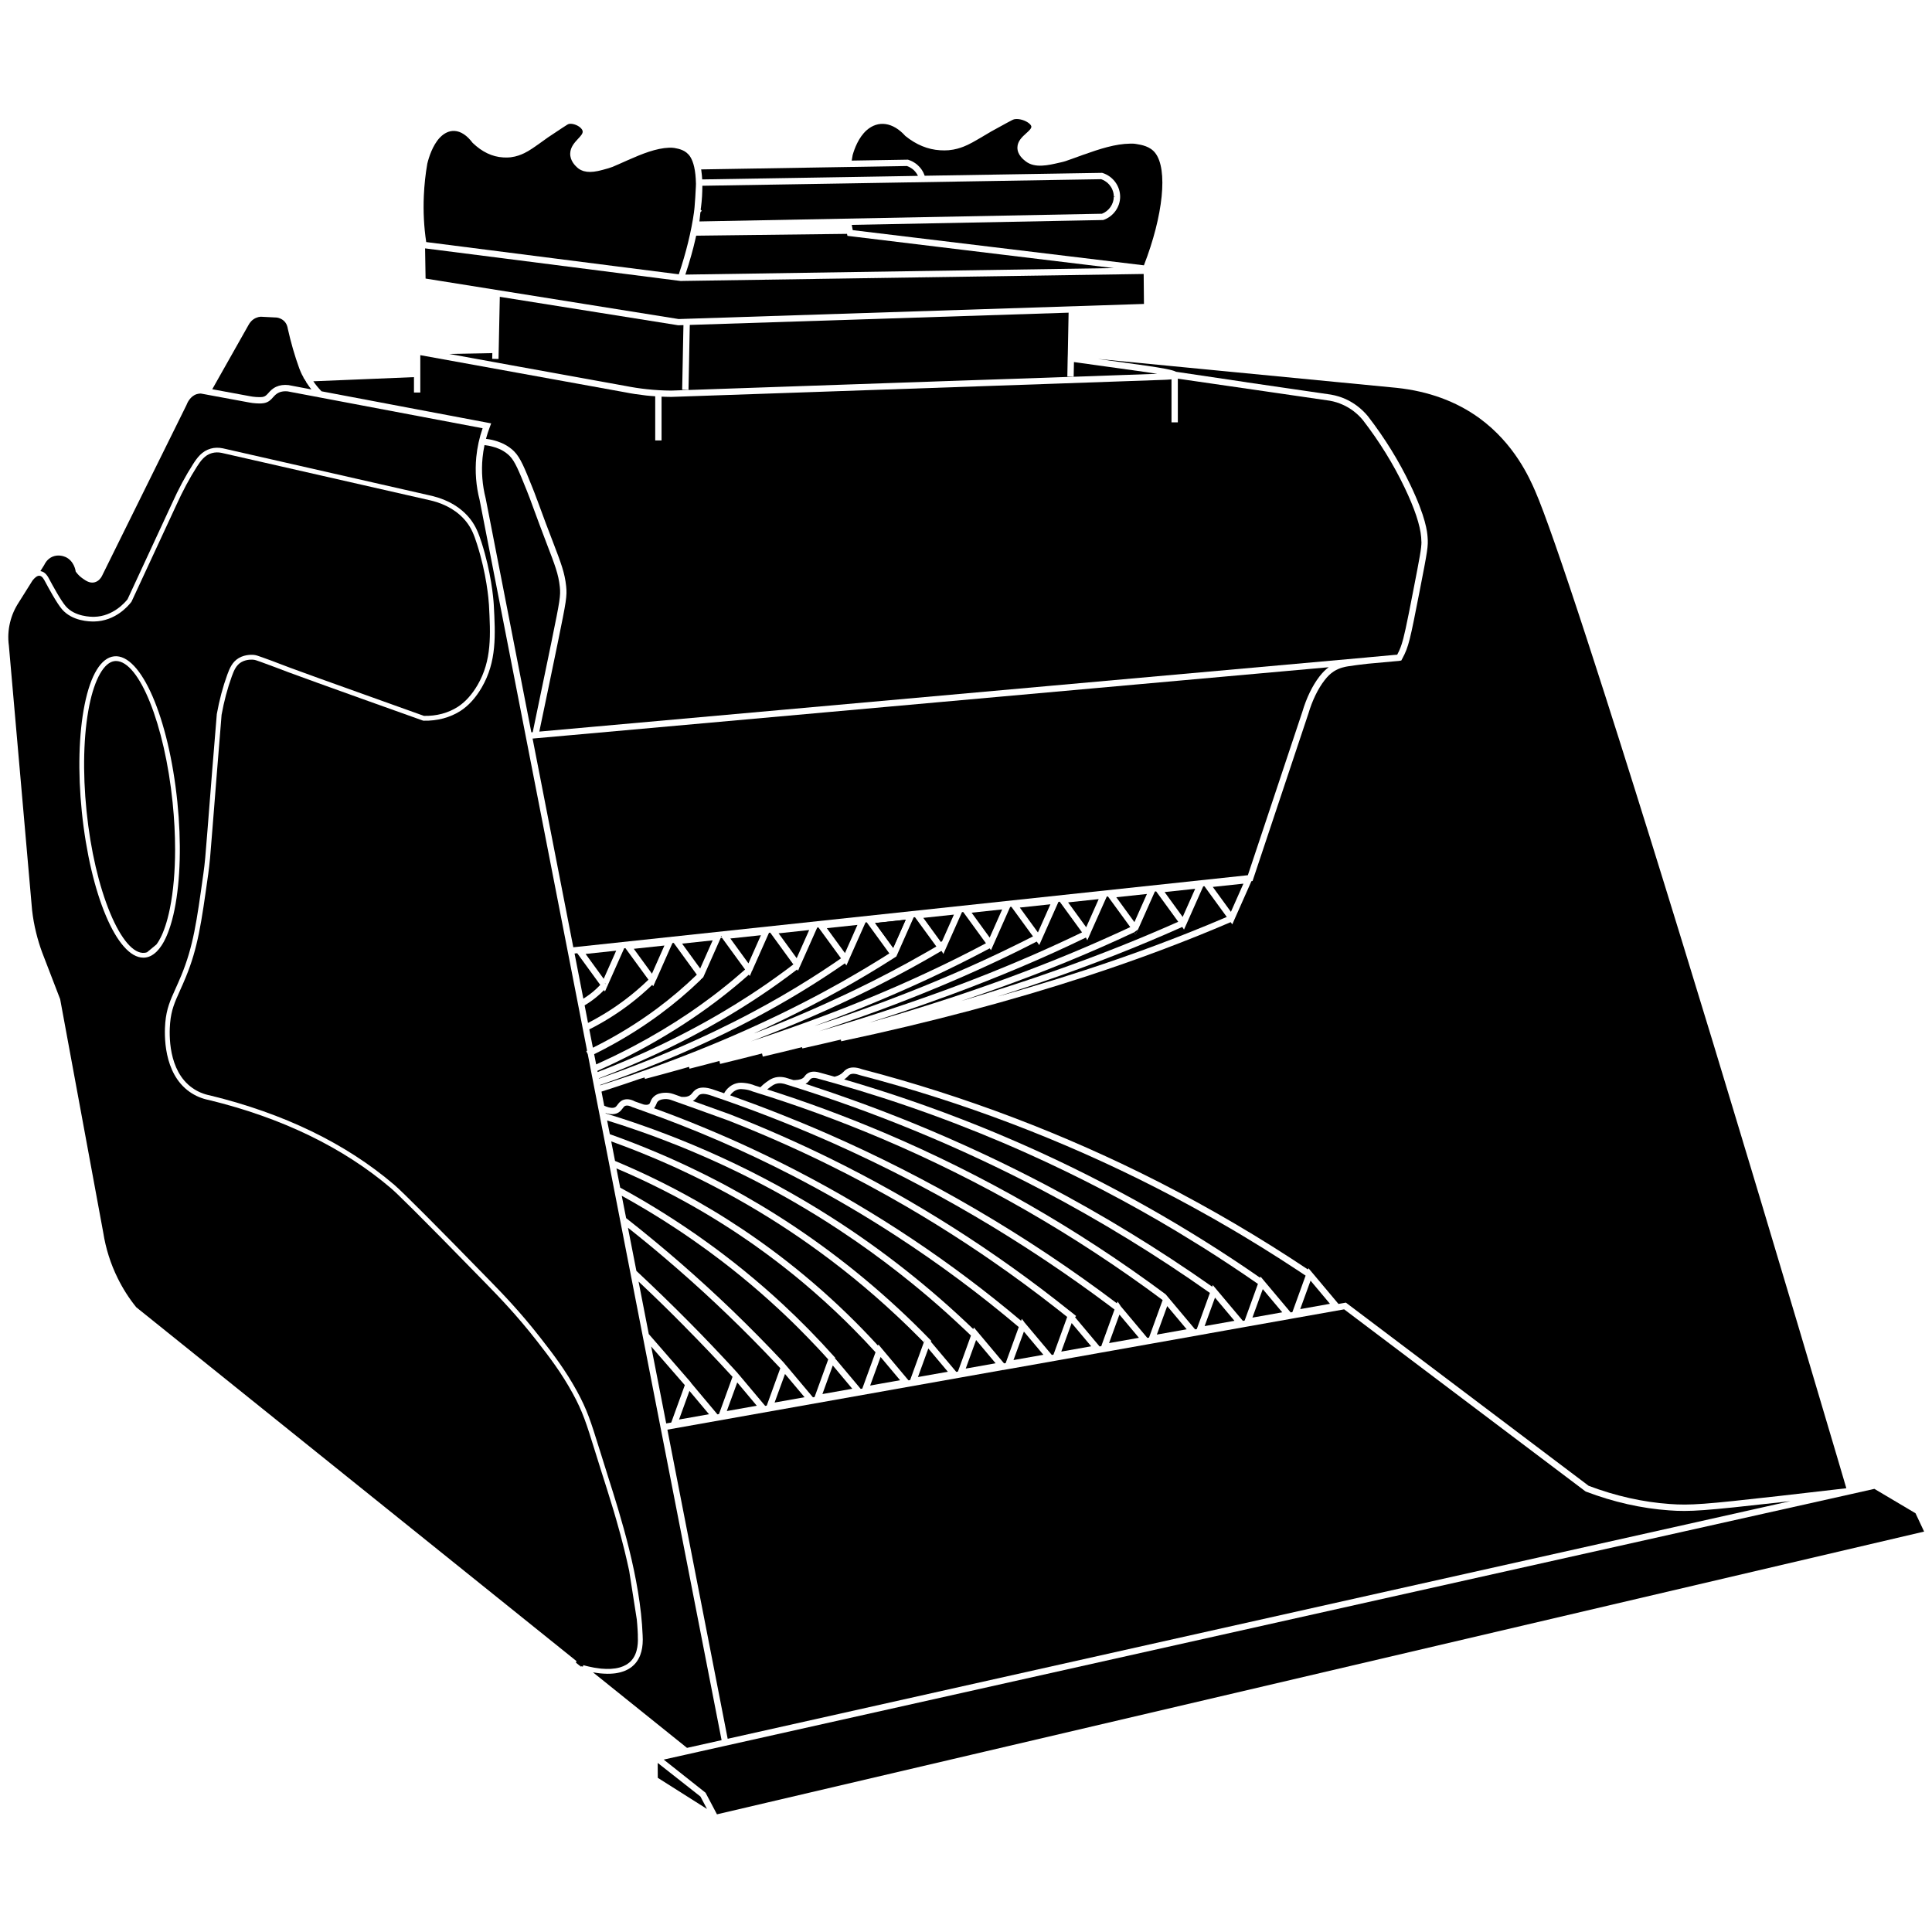 <?xml version="1.0" encoding="UTF-8"?>
<svg id="Ebene_1" data-name="Ebene 1" xmlns="http://www.w3.org/2000/svg" viewBox="0 0 1000 1000">
  <g>
    <path d="M373.47,900.71c-5.98,1.33-11.92,2.64-17.87,3.99l-18.36-14.75c-10.1-8.11-20.2-16.24-30.32-24.36.53.1,1.03.18,1.53.25.69.13,1.36.21,2.05.28.66.07,1.31.13,2.04.16h.28c1.02.08,2.05.07,3.09.03.44-.02.87-.03,1.3-.08.36-.03.72-.07,1.08-.11l.25-.03c.43-.07.82-.13,1.22-.21.33-.05.64-.11.9-.2.53-.11,1.08-.26,1.72-.49.36-.11.72-.25,1.05-.39.38-.15.76-.33,1.13-.51.59-.3,1.13-.61,1.61-.94.26-.18.51-.36.76-.56.51-.39.97-.82,1.4-1.25.48-.49.92-1.02,1.3-1.56.38-.54.71-1.08,1-1.66.3-.54.54-1.12.77-1.69.87-2.33,1.3-4.94,1.3-8.01,0-.87-.03-1.64-.07-2.23-1.17-29.53-11.63-62.36-17.87-81.97l-.85-2.73c-1.36-4.3-2.53-8.05-3.55-11.33l-.07-.21c-4.5-14.44-6.36-20.41-11.66-30.09-5.88-10.72-12.04-18.85-18.92-27.64-10.58-13.55-19.66-22.88-26.29-29.69-27.66-28.38-45.21-45.97-49.4-49.52-25.01-21.35-57.06-36.89-95.26-46.2-3.38-.67-6.47-1.97-9.15-3.86-12.71-8.9-12.07-27.97-11.56-33.6.59-6.85,2.46-10.97,5.04-16.67l.11-.28c.89-1.97,1.91-4.2,2.96-6.8,6.26-15.21,8.03-27.81,11.55-52.92l.05-.28c.82-6.09,1.05-8.9,2.14-22.86l.05-.61c.54-6.87,1.28-16.33,2.38-29.97.79-9.87,1.48-18.3,2-24.65l.36-4.52c1.25-6.98,3.04-13.68,5.3-19.92,1.12-3.09,2.27-5.78,4.88-7.32,2.87-1.68,6.18-1.3,6.26-1.28.9.07,1.54.31,3.99,1.18,4.37,1.58,6.27,2.28,7.29,2.69,3.93,1.64,28.91,10.68,76.47,27.62l.39.07c7.03.16,13.63-1.58,19.07-5.07,4.14-2.64,7.93-6.83,10.99-12.1,7.83-13.43,7.1-27.12,6.24-42.98-.23-3.65-1.4-16.74-6.32-32.11-1.59-4.94-3.04-8.51-5.81-12.07-4.57-5.83-11.41-9.99-19.79-12.01l-108.31-24.64c-2.2-.46-4.34-.41-6.31.16-4.5,1.28-6.96,4.66-9.1,8.01-3.88,6.04-7.55,12.89-10.92,20.38-4.7,10.12-9.39,20.23-14.08,30.35l-8.92,19.23c-1.28,1.63-7.49,8.84-17.13,9.07-1.66.05-10.13,0-14.83-5.44-2.64-3.05-6.87-10.91-8.46-13.86-.72-1.4-2.07-4.01-4.68-4.35.1-.16.21-.33.31-.51l1.68-2.68c.38-.85,1.56-3.01,4.04-4.17,3.01-1.38,5.91-.39,7.01.08,4.39,2.02,5.14,7.01,5.16,7.11l.07.43.25.31c.97,1.31,2.1,2.4,3.45,3.32,1.61,1.13,3.63,2.53,6.08,1.91,2.07-.53,3.24-2.18,3.76-3.17l43.77-88.52c.39-1.08,1.97-4.71,5.4-5.72.67-.2,1.41-.3,2-.3h.02c1.03.2,2.09.39,3.12.57l.23.05c7.26,1.35,14.53,2.69,21.76,4.02,1.07.21,2.2.36,3.38.43.9.07,2.76.18,4.22-.1,2.45-.43,3.73-1.89,4.75-3.07.84-.92,1.63-1.79,3.01-2.41,1.26-.57,2.79-.77,4.47-.61l15.98,3.02h.03l.34.08.2.03,84.4,15.96c-1.68,4.85-2.78,9.87-3.28,14.93-.71,7.49-.13,14.96,1.72,22.14l50.95,261.09c.71,3.73,1.43,7.47,2.17,11.15.03.15.07.3.08.43.05.28.11.54.16.8.76,3.89,1.49,7.77,2.27,11.63l-.41.25.76,1.54.64,3.27c.3,1.58.59,3.15.9,4.7l4.02,20.63.08.36.64,3.32c.03.16.07.33.1.49.03.16.07.31.08.48,1.31,6.68,2.61,13.37,3.93,20.05l3.35,17.23c.05.21.08.44.13.66,0,.03.02.07.02.1,7.9,40.44,15.78,80.85,23.65,121.27l31.73,162.53Z"/>
    <path d="M316.87,602.11v.03l.02-.03h-.02ZM322.6,631.46v-.02h-.02l.1.49c-.02-.16-.05-.31-.08-.48ZM316.87,602.11v.03l.02-.03h-.02ZM300.33,862.41l.48.38.08-.25-.56-.13ZM316.87,602.11v.03l.02-.03h-.02Z"/>
  </g>
  <g>
    <g>
      <path d="M300.58,860.65c-.25-.07-.48-.15-.69-.21l-.77-.28-.05.16c.48.38.95.77,1.43,1.15l.02.02c.2.07.41.13.62.18l.23-.79-.79-.23Z"/>
      <path d="M301.71,862.64l-.76-.17c-.24-.06-.48-.13-.7-.2l-.18-.06-.14-.14-1.81-1.45.46-1.53,1.78.63c.14.04.28.09.43.13l1.59.46-.68,2.32Z"/>
    </g>
    <path d="M330.16,846.48c-.03-.9-.08-1.82-.13-2.74-.1-1.84-.25-3.68-.43-5.53l-3.93-25.11c-.39-1.84-.79-3.66-1.22-5.49-.41-1.81-.84-3.61-1.28-5.39-1.31-5.35-2.73-10.53-4.14-15.42-.46-1.63-.94-3.24-1.4-4.8-1.17-3.93-2.32-7.62-3.4-11.04-.43-1.36-.84-2.68-1.25-3.94-.2-.64-.39-1.26-.59-1.87l-.87-2.73c-1.36-4.3-2.51-8.05-3.55-11.33-4.47-14.39-6.32-20.35-11.53-29.86-5.78-10.56-11.87-18.61-18.67-27.3-10.45-13.37-19.53-22.7-26.15-29.5-37.22-38.22-46.81-47.33-49.21-49.37-24.77-21.1-56.46-36.48-94.21-45.67-3.68-.72-7.08-2.15-10.05-4.24-13.75-9.66-13.12-29.86-12.6-35.82.64-7.28,2.58-11.56,5.26-17.49.92-2.04,1.95-4.34,3.05-7,6.16-14.99,7.92-27.56,11.41-52.61.82-5.93,1.02-8.49,2.14-22.71.53-6.88,1.28-16.52,2.41-30.58.79-9.87,1.49-18.3,2.02-24.65l.38-4.68c1.3-7.24,3.12-14.08,5.42-20.4,1.25-3.42,2.64-6.65,5.96-8.61,3.63-2.12,7.69-1.63,7.74-1.63,1.17.11,1.97.39,4.58,1.33,4.22,1.53,6.31,2.28,7.41,2.74,3.89,1.63,29.5,10.87,76.09,27.49,6.5.16,12.55-1.46,17.56-4.68,3.81-2.45,7.33-6.34,10.2-11.27,7.46-12.79,6.73-26.08,5.91-41.45-.16-2.66-1.2-16-6.24-31.67-1.53-4.8-2.84-8.01-5.39-11.28-4.22-5.4-10.58-9.25-18.41-11.12l-108.27-24.64c-1.77-.38-3.5-.34-5.11.11-3.68,1.03-5.83,4.02-7.72,6.98-3.79,5.93-7.42,12.7-10.76,20.09-7.7,16.59-15.39,33.18-23.08,49.75l-.08.15c-1.77,2.33-8.38,9.92-19.15,10.18-2.59.07-11.45-.16-16.75-6.27-2.79-3.25-6.96-11.02-8.75-14.34-.61-1.17-1.53-2.89-2.86-3.05-1.17-.16-2.4.92-3.33,2.02-.13.16-.26.33-.39.49l-.11.16-1.15,1.84-5.81,9.25c-2.1,3.19-3.63,6.68-4.52,10.41-.95,3.91-1.17,7.93-.62,11.91l12.02,137.01c.46,3.97,1.13,7.77,2.07,11.56.85,3.51,1.91,6.95,3.1,10.2l9.36,24.31,22.3,120.81c1.3,8.23,3.79,16.14,7.47,23.57,2.64,5.39,5.88,10.46,9.62,15.08,75.94,61.05,151.87,122.06,227.81,183.11.23.18.46.38.69.56l.05-.16.77.28c.21.07.44.15.69.21l.79.23-.23.79c.25.08.51.15.79.23.2.05.39.11.59.16.25.07.49.13.76.2.21.07.43.11.66.16.28.07.56.15.85.2,1.72.41,3.66.77,5.68.99.31.03.61.07.92.1,3.15.28,6.44.21,9.35-.61.15-.03.3-.08.44-.13,1.02-.31,2-.72,2.91-1.25.36-.2.69-.41,1.02-.67.51-.36,1-.77,1.45-1.23,4.01-4.14,3.73-10.58,3.61-13.34ZM85.02,487.04c-.3.57-.61,1.12-.94,1.63-.16.26-.33.53-.49.77-.33.51-.67.97-1.02,1.41-.16.23-.34.44-.53.64-1.05,1.25-2.17,2.22-3.33,2.91-.2.11-.39.23-.59.33-.21.1-.41.2-.61.28s-.39.16-.61.23c-.2.07-.41.13-.61.18-.2.05-.39.1-.59.13-.23.05-.44.08-.67.1-.28.03-.57.03-.85.03-13.6,0-27.44-32.67-31.83-75.48-2.1-20.69-1.59-40.4,1.46-55.51,3.1-15.42,8.54-24.29,15.32-24.98,13.86-1.4,28.22,31.73,32.68,75.45,2.1,20.69,1.59,40.4-1.45,55.51-.39,1.92-.8,3.74-1.28,5.47-.1.36-.2.74-.3,1.08-.39,1.41-.82,2.76-1.28,4.02-.18.53-.36,1.02-.56,1.51-.2.49-.38.95-.57,1.41-.23.53-.44,1.02-.67,1.49-.15.33-.31.64-.48.95-.07.15-.15.3-.21.43Z"/>
  </g>
  <g>
    <path d="M161.19,201.57l-11.87-2.25c-2.37-.26-4.5.03-6.34.87-2,.92-3.15,2.2-4.06,3.24-.97,1.07-1.59,1.77-2.91,2.02-1.08.18-2.73.08-3.58.03-1.22-.08-2.18-.25-2.81-.36-6.59-1.22-13.16-2.43-19.74-3.65h-.02l18.84-33.37c.49-.92,1.63-2.59,3.73-3.53.79-.36,1.66-.57,2.46-.64l8.44.43c1.35.23,2.53.77,3.5,1.61,1.54,1.38,1.99,3.14,2.12,4.12,1.59,7.14,3.58,14.04,5.91,20.46.23.64.48,1.26.76,1.89.26.62.54,1.23.85,1.84,0,.02.02.02.02.03.2.39.41.79.62,1.18.05.1.1.2.15.3l.15.25.02.02v.02l.02.03s.03.03.05.05c.07.13.13.26.21.39l.11.2.26.41c.07.1.11.2.18.28.02.05.05.08.08.13.18.28.33.51.44.67.36.54.74,1.1,1.12,1.64.03.05.08.1.1.15.34.44.69.9,1.03,1.35.05.07.1.13.15.2Z"/>
    <path d="M157.12,195.49c-.21-.39-.43-.79-.62-1.18h-.15l.92,1.48c-.05-.1-.1-.2-.15-.3ZM158.27,197.43c-.07-.08-.11-.18-.18-.28l-.26-.41-.11-.2c-.08-.13-.15-.26-.21-.39-.02-.02-.02-.03-.05-.05l.08,1.54.82-.08s-.07-.08-.08-.13Z"/>
  </g>
  <path d="M995.91,792.74l-624.81,146.35c-1.08-2.07-2.18-4.16-3.28-6.22l-2.63-4.96-21.66-17.15c3.86-.87,7.74-1.74,11.55-2.58.16-.03.31-.07.46-.1l5.9-1.33c4.48-1,8.98-2.02,13.48-3.01l583.21-130.4,12.05-2.71c7.1,4.22,14.19,8.43,21.29,12.63l4.45,9.48Z"/>
  <g>
    <path d="M519.26,709.08c-7.29,1.31-14.58,2.61-21.88,3.89-50.63,9.02-101.29,18.02-151.94,27.02l31.21,160,550.16-123.03-5.5.64c-39.2,4.4-46.71,4.94-57.37,4.16-14.26-1-28.76-4.27-43.08-9.71l-.31-.18-124.82-94.16-.54.1-24.7,4.39h-.02l-2.82.51-21.91,3.89h-.02l-2.84.51-7.46,1.33c-3.15.56-6.29,1.12-9.44,1.68l-1.05.2-3.96.71c-8.23,1.46-16.46,2.92-24.68,4.39l-2.87.51-17.08,3.04-7.6,1.35-12.76,2.27c-3.05.54-6.09,1.08-9.13,1.63l-24.75,4.39-2.82.51Z"/>
    <path d="M522.08,708.57l-2.82.51M522.08,708.57l-2.82.51M522.08,708.57l-2.82.51M522.08,708.57l-2.82.51M522.08,708.57l-2.82.51M522.08,708.57l-2.82.51M522.08,708.57l-2.82.51M522.08,708.57l-2.82.51M522.08,708.57l-2.82.51M522.08,708.57l-2.82.51M522.08,708.57l-2.82.51M522.08,708.57l-2.82.51M522.08,708.57l-2.82.51M522.08,708.57l-2.82.51M522.08,708.57l-2.82.51M522.08,708.57l-2.82.51M522.08,708.57l-2.82.51M522.08,708.57l-2.82.51M522.08,708.57l-2.82.51M522.08,708.57l-2.82.51M522.08,708.57l-2.82.51M522.08,708.57l-2.82.51M522.08,708.57l-2.82.51M522.08,708.57l-2.82.51M522.08,708.57l-2.82.51M522.08,708.57l-2.82.51M522.08,708.57l-2.82.51M522.08,708.57l-2.82.51M522.08,708.57l-2.82.51M522.08,708.57l-2.82.51M522.08,708.57l-2.82.51M522.08,708.57l-2.82.51M522.08,708.57l-2.82.51M522.08,708.57l-2.82.51M522.08,708.57l-2.82.51M522.08,708.57l-2.82.51M522.08,708.57l-2.82.51M522.08,708.57l-2.82.51M522.08,708.57l-2.82.51M522.08,708.57l-2.82.51M522.08,708.57l-2.82.51M522.08,708.57l-2.82.51M522.08,708.57l-2.82.51M522.08,708.57l-2.82.51M522.08,708.57l-2.82.51M522.08,708.57l-2.82.51M522.08,708.57l-2.82.51M522.08,708.57l-2.82.51M522.08,708.57l-2.82.51M522.08,708.57l-2.82.51M522.08,708.57l-2.82.51M522.08,708.57l-2.82.51M522.08,708.57l-2.82.51M522.08,708.57l-2.82.51M519.26,709.08c-7.29,1.31-14.58,2.61-21.88,3.89M555.97,702.56c-3.05.54-6.09,1.08-9.13,1.63M555.97,702.56c-3.05.54-6.09,1.08-9.13,1.63M555.97,702.56c-3.05.54-6.09,1.08-9.13,1.63M555.97,702.56c-3.05.54-6.09,1.08-9.13,1.63M555.97,702.56c-3.05.54-6.09,1.08-9.13,1.63M555.97,702.56c-3.05.54-6.09,1.08-9.13,1.63M555.97,702.56c-3.05.54-6.09,1.08-9.13,1.63M555.97,702.56c-3.05.54-6.09,1.08-9.13,1.63M555.97,702.56c-3.05.54-6.09,1.08-9.13,1.63M555.97,702.56c-3.05.54-6.09,1.08-9.13,1.63M555.97,702.56c-3.05.54-6.09,1.08-9.13,1.63M555.97,702.56c-3.05.54-6.09,1.08-9.13,1.63M555.97,702.56c-3.05.54-6.09,1.08-9.13,1.63M555.97,702.56c-3.05.54-6.09,1.08-9.13,1.63M555.97,702.56c-3.05.54-6.09,1.08-9.13,1.63M555.97,702.56c-3.05.54-6.09,1.08-9.13,1.63M555.97,702.56c-3.05.54-6.09,1.08-9.13,1.63M555.97,702.56c-3.05.54-6.09,1.08-9.13,1.63M555.97,702.56c-3.05.54-6.09,1.08-9.13,1.63M555.97,702.56c-3.05.54-6.09,1.08-9.13,1.63M555.97,702.56c-3.05.54-6.09,1.08-9.13,1.63M555.97,702.56c-3.05.54-6.09,1.08-9.13,1.63M555.97,702.56c-3.05.54-6.09,1.08-9.13,1.63M555.97,702.56c-3.05.54-6.09,1.08-9.13,1.63M555.97,702.56c-3.05.54-6.09,1.08-9.13,1.63M555.97,702.56c-3.05.54-6.09,1.08-9.13,1.63M555.97,702.56c-3.05.54-6.09,1.08-9.13,1.63M555.97,702.56c-3.05.54-6.09,1.08-9.13,1.63M555.97,702.56c-3.05.54-6.09,1.08-9.13,1.63M555.97,702.56c-3.05.54-6.09,1.08-9.13,1.63M555.97,702.56c-3.05.54-6.09,1.08-9.13,1.63M555.97,702.56c-3.05.54-6.09,1.08-9.13,1.63M555.97,702.56c-3.05.54-6.09,1.08-9.13,1.63M555.97,702.56c-3.05.54-6.09,1.08-9.13,1.63M555.97,702.56c-3.05.54-6.09,1.08-9.13,1.63M555.97,702.56c-3.05.54-6.09,1.08-9.13,1.63M555.97,702.56c-3.05.54-6.09,1.08-9.13,1.63M555.97,702.56c-3.05.54-6.09,1.08-9.13,1.63M555.97,702.56c-3.05.54-6.09,1.08-9.13,1.63M555.97,702.56c-3.05.54-6.09,1.08-9.13,1.63M555.97,702.56c-3.05.54-6.09,1.08-9.13,1.63M555.97,702.56c-3.05.54-6.09,1.08-9.13,1.63M555.97,702.56c-3.05.54-6.09,1.08-9.13,1.63M555.97,702.56c-3.05.54-6.09,1.08-9.13,1.63M555.97,702.56c-3.05.54-6.09,1.08-9.13,1.63M555.97,702.56c-3.05.54-6.09,1.08-9.13,1.63M555.97,702.56c-3.05.54-6.09,1.08-9.13,1.63M555.97,702.56c-3.05.54-6.09,1.08-9.13,1.63M555.97,702.56c-3.05.54-6.09,1.08-9.13,1.63M555.97,702.56c-3.05.54-6.09,1.08-9.13,1.63M555.97,702.56c-3.05.54-6.09,1.08-9.13,1.63M555.97,702.56c-3.05.54-6.09,1.08-9.13,1.63M555.97,702.56c-3.05.54-6.09,1.08-9.13,1.63M555.97,702.56c-3.05.54-6.09,1.08-9.13,1.63M568.73,700.29l2.84-.49c1.58-.28,3.17-.56,4.76-.85M568.73,700.29l2.84-.49c1.58-.28,3.17-.56,4.76-.85M568.73,700.29l2.84-.49c1.58-.28,3.17-.56,4.76-.85M568.73,700.29l2.84-.49c1.58-.28,3.17-.56,4.76-.85M568.73,700.29l2.84-.49c1.58-.28,3.17-.56,4.76-.85M568.73,700.29l2.84-.49c1.58-.28,3.17-.56,4.76-.85M568.73,700.29l2.84-.49c1.58-.28,3.17-.56,4.76-.85M568.73,700.29l2.84-.49c1.58-.28,3.17-.56,4.76-.85M568.73,700.29l2.84-.49c1.58-.28,3.17-.56,4.76-.85M568.73,700.29l2.84-.49c1.58-.28,3.17-.56,4.76-.85M568.73,700.29l2.84-.49c1.58-.28,3.17-.56,4.76-.85M568.73,700.29l2.84-.49c1.58-.28,3.17-.56,4.76-.85M568.73,700.29l2.84-.49c1.58-.28,3.17-.56,4.76-.85M568.73,700.29l2.84-.49c1.58-.28,3.17-.56,4.76-.85M568.73,700.29l2.84-.49c1.58-.28,3.17-.56,4.76-.85M568.73,700.29l2.84-.49c1.58-.28,3.17-.56,4.76-.85M568.73,700.29l2.84-.49c1.58-.28,3.17-.56,4.76-.85M568.73,700.29l2.84-.49c1.58-.28,3.17-.56,4.76-.85M568.73,700.29l2.84-.49c1.58-.28,3.17-.56,4.76-.85M568.73,700.29l2.84-.49c1.58-.28,3.17-.56,4.76-.85M568.73,700.29l2.84-.49c1.58-.28,3.17-.56,4.76-.85M568.73,700.29l2.84-.49c1.58-.28,3.17-.56,4.76-.85M568.73,700.29l2.84-.49c1.58-.28,3.17-.56,4.76-.85M568.73,700.29l2.84-.49c1.58-.28,3.17-.56,4.76-.85M568.73,700.29l2.84-.49c1.58-.28,3.17-.56,4.76-.85M568.73,700.29l2.84-.49c1.58-.28,3.17-.56,4.76-.85M568.73,700.29l2.84-.49c1.58-.28,3.17-.56,4.76-.85M568.73,700.29l2.84-.49c1.58-.28,3.17-.56,4.76-.85M568.73,700.29l2.84-.49c1.58-.28,3.17-.56,4.76-.85M568.73,700.29l2.84-.49c1.58-.28,3.17-.56,4.76-.85M568.73,700.29l2.84-.49c1.58-.28,3.17-.56,4.76-.85M568.73,700.29l2.84-.49c1.58-.28,3.17-.56,4.76-.85M568.73,700.29l2.84-.49c1.58-.28,3.17-.56,4.76-.85M568.73,700.29l2.84-.49c1.58-.28,3.17-.56,4.76-.85M568.73,700.29l2.84-.49c1.58-.28,3.17-.56,4.76-.85M568.73,700.29l2.84-.49c1.58-.28,3.17-.56,4.76-.85M568.73,700.29l2.84-.49c1.58-.28,3.17-.56,4.76-.85M568.73,700.29l2.84-.49c1.58-.28,3.17-.56,4.76-.85M568.73,700.29l2.84-.49c1.58-.28,3.17-.56,4.76-.85M568.73,700.29l2.84-.49c1.58-.28,3.17-.56,4.76-.85M568.73,700.29l2.84-.49c1.58-.28,3.17-.56,4.76-.85M568.73,700.29l2.84-.49c1.58-.28,3.17-.56,4.76-.85M568.73,700.29l2.84-.49c1.58-.28,3.17-.56,4.76-.85M568.73,700.29l2.84-.49c1.58-.28,3.17-.56,4.76-.85M568.73,700.29l2.84-.49c1.58-.28,3.17-.56,4.76-.85M568.73,700.29l2.84-.49c1.58-.28,3.17-.56,4.76-.85M568.73,700.29l2.84-.49c1.58-.28,3.17-.56,4.76-.85M568.73,700.29l2.84-.49c1.58-.28,3.17-.56,4.76-.85M568.73,700.29l2.84-.49c1.58-.28,3.17-.56,4.76-.85M568.73,700.29l2.84-.49c1.58-.28,3.17-.56,4.76-.85M568.73,700.29l2.84-.49c1.58-.28,3.17-.56,4.76-.85M568.73,700.29l2.84-.49c1.58-.28,3.17-.56,4.76-.85M568.73,700.29l2.84-.49c1.58-.28,3.17-.56,4.76-.85M568.73,700.29l2.84-.49c1.58-.28,3.17-.56,4.76-.85M568.73,700.29l2.84-.49c1.58-.28,3.17-.56,4.76-.85"/>
  </g>
  <path d="M365.91,936.3l-25.44-16.1-.05-7.72,6.77,5.32c5.12,4.02,10.25,8.05,15.36,12.09l2.37,4.48c.33.64.67,1.28,1,1.92Z"/>
  <g>
    <path d="M360.23,95.01v.02c-.02.51-.03,1.03-.05,1.56-.07,1.66-.16,3.48-.3,5.49-.11,1.74-.23,3.45-.39,5.27l-.03.21c-.02.2-.02.38-.05.59,0,.07,0,.13-.02.21-.02.1-.03.23-.05.34-.02.08-.02.11-.02.13l-.11,1.03c-1.38,9.9-4.11,20.97-7.87,32.12l-130.73-16.69c-1.18-7.77-1.59-15.83-1.23-24,.25-5.65.85-11.23,1.79-16.56.8-3.33,2.74-9.51,6.47-13.48,2.32-2.43,4.96-3.63,7.65-3.47,3.22.18,6.42,2.28,9.35,6.18,4.86,4.68,10.17,7.21,15.8,7.52.64.03,2.14.13,3.97-.08,3.02-.38,5.27-1.33,6.9-2.1,2.73-1.33,4.53-2.56,12.4-8.24l.23-.15c.38-.26,1.89-1.28,7.23-4.8,2.53-1.68,2.89-1.89,3.5-1.99,1.68-.25,4.09.54,5.63,1.86.82.71,1.3,1.48,1.3,2.14.02,1.15-1.12,2.37-2.45,3.78-1.74,1.89-3.91,4.22-4.01,7.49-.13,3.81,2.59,6.36,3.65,7.34.79.71,1.69,1.25,2.71,1.61.13.07.25.1.38.15.13.05.26.08.39.11,1.95.54,4.3.53,7.19-.08.26-.05.54-.11.8-.18,1.28-.28,2.56-.66,3.86-1.02l.87-.25c1.66-.48,2.43-.82,4.5-1.76l.38-.15c1.18-.54,2.81-1.26,5.22-2.32,7.34-3.24,14.5-6.14,21.29-6.39.76-.03,1.59-.03,2.61.13,2.41.44,6.04,1.08,8.31,4.6.82,1.31,1.51,3.07,2,5.22.54,2.38.85,5.26.92,8.57Z"/>
    <path d="M359.37,108.38l-.03.33c.02-.11.03-.25.05-.34.02-.08.02-.15.02-.21-.02.07-.02.15-.03.23ZM359.37,108.38l-.03.33c.02-.11.03-.25.05-.34.02-.08.02-.15.02-.21-.02.07-.02.15-.03.23ZM359.37,108.38l-.03.33c.02-.11.03-.25.05-.34.02-.08.02-.15.02-.21-.02.07-.02.15-.03.23ZM359.37,108.38l-.03.33c.02-.11.03-.25.05-.34.02-.08.02-.15.02-.21-.02.07-.02.15-.03.23ZM359.37,108.38l-.03.33c.02-.11.03-.25.05-.34.02-.08.02-.15.02-.21-.02.07-.02.15-.03.23ZM359.37,108.38l-.03.33c.02-.11.03-.25.05-.34.02-.08.02-.15.02-.21-.02.07-.02.15-.03.23ZM359.37,108.38l-.03.33c.02-.11.03-.25.05-.34.02-.08.02-.15.02-.21-.02.07-.02.15-.03.23ZM359.37,108.38l-.03.33c.02-.11.03-.25.05-.34.02-.08.02-.15.02-.21-.02.07-.02.15-.03.23ZM359.37,108.38l-.03.33c.02-.11.03-.25.05-.34.02-.08.02-.15.02-.21-.02.07-.02.15-.03.23ZM359.37,108.38l-.03.33c.02-.11.03-.25.05-.34.02-.08.02-.15.02-.21-.02.07-.02.15-.03.23ZM359.37,108.38l-.03.33c.02-.11.03-.25.05-.34.02-.08.02-.15.02-.21-.02.07-.02.15-.03.23ZM359.37,108.38l-.03.33c.02-.11.03-.25.05-.34.02-.08.02-.15.02-.21-.02.07-.02.15-.03.23ZM359.37,108.38l-.03.33c.02-.11.03-.25.05-.34.02-.08.02-.15.02-.21-.02.07-.02.15-.03.23ZM359.37,108.38l-.03.33c.02-.11.03-.25.05-.34.02-.08.02-.15.02-.21-.02.07-.02.15-.03.23ZM359.37,108.38l-.03.33c.02-.11.03-.25.05-.34.02-.08.02-.15.02-.21-.02.07-.02.15-.03.23ZM359.37,108.38l-.03.33c.02-.11.03-.25.05-.34.02-.08.02-.15.02-.21-.02.07-.02.15-.03.23ZM359.37,108.38l-.03.33c.02-.11.03-.25.05-.34.02-.08.02-.15.02-.21-.02.07-.02.15-.03.23Z"/>
  </g>
  <path d="M475.11,91.03l-11.48.2c-8.52.13-17.06.28-25.6.43l-25.13.41c-16.49.26-32.98.53-49.45.8-.02-.25-.03-.49-.05-.72-.03-.49-.07-.97-.11-1.43-.08-.94-.2-1.81-.31-2.64-.03-.13-.05-.26-.07-.39l106.52-1.76c.87.3,1.71.72,2.5,1.3.11.07.26.16.43.31.3.21.57.46.84.74.53.54,1,1.13,1.38,1.74.16.3.34.61.49.92.02.03.03.07.05.1Z"/>
  <path d="M592.05,137.33l-150.67-18.21c-.2-.92-.36-1.84-.51-2.73l129.98-2.5.39-.08c2.46-.87,4.58-2.48,6.14-4.63,1.53-2.14,2.37-4.63,2.4-7.21.07-5.62-3.66-10.72-9.08-12.43l-.28-.07-91.81,1.49s-.03-.08-.05-.13c-.08-.23-.16-.46-.26-.67-.26-.67-.61-1.35-1.02-1.99-.15-.23-.3-.44-.43-.64-.21-.3-.44-.59-.64-.8-.16-.23-.38-.44-.56-.61-.18-.2-.38-.39-.48-.46-.16-.2-.36-.38-.49-.46-.2-.18-.41-.34-.57-.46-.31-.25-.62-.46-.92-.62-.25-.16-.48-.3-.77-.46l-.36-.18c-.25-.13-.49-.25-.76-.34-.38-.15-.76-.31-1.13-.43l-.28-.07-29.05.48c.16-1.02.33-1.99.49-2.87.9-3.19,3.02-9.07,7.18-12.79,6.01-5.34,13.66-4.25,20.1,2.92,5.6,4.53,11.64,7.01,17.97,7.39,1.54.1,3.01.1,4.47-.02,3.4-.31,5.91-1.17,7.72-1.87,1.46-.59,2.68-1.13,4.68-2.23,2-1.1,4.83-2.76,9.53-5.57.05-.03.11-.07.2-.11.56-.31,2.4-1.33,8.11-4.45,2.87-1.56,3.33-1.79,4.16-1.87,2.25-.3,5.52.74,7.31,2.3.67.57,1.05,1.17,1.07,1.61.03,1.02-1.41,2.3-2.69,3.43-1.99,1.81-4.48,4.04-4.53,7.31-.1,3.89,3.24,6.39,4.32,7.23,4.73,3.63,11.55,2.04,17.54.64l.61-.13c1.97-.44,2.78-.74,5.47-1.72l.3-.1c1.33-.49,3.14-1.15,5.73-2.07,8.79-3.12,16.69-5.7,24.45-5.81.99-.02,1.92-.02,3.15.2,2.66.43,7.11,1.17,9.77,4.65,6.59,8.46,4.16,32.34-5.88,58.17Z"/>
  <g>
    <path d="M592.12,157.32l-240.84,7.82-131-20.96-.26-15.62,42.04,5.35c29.86,3.81,59.73,7.62,89.61,11.45.2.03.39.05.59.08h.23l1.15-.02,238.32-3.61.15,15.5Z"/>
    <polygon points="591.97 141.82 353.64 145.43 353.64 145.41 591.97 141.82"/>
  </g>
  <g>
    <path d="M577.32,101.78l-.82.13c-.07,3.83-2.51,7.32-6.13,8.72l-208.35,3.99c.21-1.69.38-3.24.51-4.7v-.03l.71-.8-.54-.53v-.02l-.03-.02.02-.07v-.07l.16-1.18c.1-.84.2-1.64.28-2.48l.05-.54c.07-.8.13-1.58.18-2.35l.02-.28c.05-.82.08-1.64.11-2.55.02-.43.03-.87.03-1.26.02-.54.02-1.08.02-1.59,16.47-.28,32.96-.54,49.45-.8l25.11-.41c8.52-.15,17.06-.3,25.59-.43l106.28-1.76c.71.25,1.36.56,1.97.94.38.23.74.49,1.2.87.18.16.34.3.56.54.18.15.33.33.49.51.38.46.66.84.89,1.22.26.41.49.84.67,1.31.51,1.17.76,2.4.76,3.63h.82Z"/>
    <path d="M362.68,108.39v.07l-.02.07.03.02.15-1.33-.16,1.18Z"/>
  </g>
  <path d="M598.96,193.5c-1.59.07-3.65.13-6.13.21-.67.02-1.38.05-2.1.08-.74.02-1.49.05-2.3.08-.51.02-1.02.03-1.54.05-1.05.05-2.15.08-3.3.11-.79.03-1.61.07-2.43.08-.99.05-2,.08-3.04.11-.64.02-1.3.05-1.95.07-.66.03-1.33.05-2.02.07-1.3.05-2.63.1-3.99.15-.71.02-1.41.03-2.12.07-.11.02-.25.02-.36.02-1.45.05-2.94.1-4.47.16-1.76.05-3.56.11-5.4.18-1.3.05-2.63.08-3.99.13-.79.03-1.61.07-2.41.08-1.22.05-2.43.1-3.68.13-1.82.07-3.68.13-5.57.2-.94.03-1.91.07-2.86.1-1.71.07-3.43.11-5.19.18-1.07.03-2.15.07-3.24.11-.16,0-.33,0-.49.02-1.02.03-2.04.07-3.07.1s-2.09.08-3.14.11c-1.12.03-2.25.07-3.4.11-2.05.07-4.14.15-6.26.21-1.1.03-2.2.08-3.32.11-3.94.13-7.97.28-12.09.41-1.25.05-2.51.1-3.79.13-1.26.05-2.55.1-3.84.13-1.28.05-2.58.1-3.88.13-2.71.1-5.45.2-8.23.3-1.23.05-2.46.08-3.71.13-2.5.08-5.01.16-7.54.25-1.26.05-2.55.1-3.83.13-1.71.07-3.43.13-5.16.18-4.81.16-9.72.34-14.68.51-2.69.1-5.39.18-8.11.28-5.45.2-10.99.38-16.59.57l-72.35,2.5c-4.22-.03-8.33-.26-12.56-.72-3.68-.39-7.34-.95-10.92-1.66l-55.46-10.05c-7.33-1.35-14.67-2.68-22.01-4.01-4.63-.85-9.28-1.69-13.91-2.53l22.3-.43-.07,2.96,3.28.07.66-32.17,92.35,14.73,2.71-.08-.07,2.97c-.05,2.66-.1,5.3-.16,7.97-.05,2.82-.1,5.67-.16,8.51l-.28,13.98,3.28.07.28-13.98c.07-2.84.11-5.68.16-8.52.07-2.64.11-5.29.16-7.95l.07-3.15,196.07-6.34-.41,21.38c-.02.76-.03,1.49-.07,2.27-.05,2.86-.1,5.7-.16,8.56l-.02.82,3.28.07.02-.82c.05-1.76.08-3.51.1-5.27l.03-1.45,37.4,5.21c.44.07.89.13,1.3.2.44.07.85.13,1.26.2.36.05.72.1,1.07.16.74.11,1.41.23,2.04.33Z"/>
  <path d="M285.71,330.9c-.69,3.35-1.38,6.72-2.09,10.12-2.56,12.42-5.21,25.14-7.88,37.96l-.72.07-23.62-121.03c-1.76-6.9-2.32-13.99-1.63-21.09.21-2.17.56-4.37,1-6.52v-.03c.48.05.95.11,1.41.21.62.08,1.25.2,1.84.36.11.02.21.03.31.07.38.08.76.18,1.12.31.33.07.64.16.95.28.54.18,1.08.38,1.59.59.26.1.53.21.79.34.11.05.25.11.36.16.23.11.44.23.66.34.25.13.49.28.74.43.8.48,1.56,1.02,2.25,1.61.34.3.69.59,1,.92,2.78,2.81,4.78,7.77,8.79,17.72,1.25,3.12,2.14,5.52,2.32,6.04l.05.15c3.25,8.95,5.8,15.6,7.83,20.96l.2.53c4.3,11.2,6.09,15.83,6.78,22.35.49,4.6,0,7.31-4.06,27.15Z"/>
  <g>
    <path d="M687.73,345.37c-1.69,1.22-3.19,2.73-4.8,4.8-3.66,4.76-6.72,11.09-8.84,18.26l-28.2,84.58-349.15,37.3v-.02l-21.07-107.99v-.02l2.51-.23.23-.02,17.56-1.56c130.59-11.71,261.17-23.4,391.76-35.11Z"/>
    <path d="M398.76,481.05v.02h.03v-.02h-.03ZM397.53,481.18v.02h.02v-.02h-.02ZM372.02,483.09l-.02.02h.03v-.02h-.02ZM347.04,485.76h-.02l.56.76-.54-.76ZM347.58,486.52l-.51.07.51-.05h.02v-.02h-.02Z"/>
  </g>
  <g>
    <polygon points="312.47 506.64 303.11 493.76 318.94 492.07 312.47 506.64"/>
    <path d="M313.19,509.03l-.03.08.28.26-.25-.34Z"/>
  </g>
  <g>
    <polygon points="337.45 503.98 328.05 491.1 343.9 489.41 337.45 503.98"/>
    <path d="M347.04,485.76h-.02l.56.76-.54-.76ZM347.58,486.52l-.51.07.51-.05h.02v-.02h-.02ZM348.06,488.13v.02h.02v-.02h-.02ZM338.4,509.87l.02.02.74-1.68-.76,1.66Z"/>
  </g>
  <g>
    <polygon points="362.41 501.3 353.05 488.42 368.88 486.73 362.41 501.3"/>
    <path d="M373.14,484.63h-.02l.18.25.13-.28-.3.03ZM372.02,483.09l-.02.02h.03v-.02h-.02ZM363.55,506.31c-.3.3-.61.59-.92.89l.48.64.85-1.94-.41.41Z"/>
  </g>
  <g>
    <polygon points="387.39 498.64 378.02 485.76 393.85 484.07 387.39 498.64"/>
    <path d="M398.76,481.05v.02h.03v-.02h-.03ZM397.53,481.18v.02h.02v-.02h-.02ZM398,482.79v.02h.02v-.02h-.02ZM373.14,484.63h-.02l.18.25.13-.28-.3.03Z"/>
  </g>
  <g>
    <polygon points="418.83 481.39 412.36 495.96 403 483.09 418.83 481.39"/>
    <path d="M411.27,498.65c-.21.18-.43.34-.66.51l.02.02c.23-.18.44-.34.66-.51l-.02-.02ZM398.76,481.05v.02h.03v-.02h-.03Z"/>
  </g>
  <g>
    <polygon points="443.81 478.73 437.39 493.22 437.32 493.28 427.96 480.42 443.81 478.73"/>
    <path d="M439.1,497.41l.03-.02.11-.26-.15.28Z"/>
  </g>
  <polygon points="493.75 473.4 487.63 487.17 486.99 487.57 477.9 475.09 493.75 473.4"/>
  <polygon points="518.72 470.72 512.26 485.29 502.9 472.41 518.72 470.72"/>
  <polygon points="537.21 482.61 527.85 469.75 543.7 468.06 537.24 482.59 537.24 482.61 537.21 482.61"/>
  <polygon points="562.21 479.95 552.85 467.07 568.68 465.38 562.21 479.95"/>
  <g>
    <polygon points="593.64 462.72 587.17 477.29 577.79 464.41 593.64 462.72"/>
    <path d="M586.96,482.59l.8,1.12.99-1.97.16-.33.16-.31"/>
  </g>
  <g>
    <polygon points="612.15 474.61 602.79 461.73 618.62 460.04 612.15 474.61"/>
    <path d="M611.73,479.87s.1-.05.15-.07l.97,1.33"/>
  </g>
  <g>
    <polygon points="637.12 471.97 627.74 459.07 643.59 457.38 637.12 471.97"/>
    <path d="M647.74,456.1l-.38.87.39-.87h-.02Z"/>
  </g>
  <g>
    <path d="M310.69,509.79c-1.08,1.15-2.27,2.25-3.51,3.33-1.02.85-2.09,1.68-3.2,2.45-.34.25-.71.49-1.07.72-.31.21-.64.43-.97.62l-4.55-23.37,1.38-.15,11.92,16.39Z"/>
    <path d="M301.53,519.07c-.08.05-.16.1-.25.15l.25-.13.15-.08s.07-.03.1-.07c-.08.05-.16.1-.25.13ZM313.19,509.03l-.03.08.28.26-.25-.34ZM314.31,510.58l-.1.21.15-.16-.05-.05Z"/>
  </g>
  <g>
    <polygon points="313.44 509.38 313.16 509.12 313.19 509.03 313.44 509.38"/>
    <path d="M335.64,507.08c-1.99,1.94-4.04,3.81-6.16,5.6-1.86,1.59-3.76,3.12-5.7,4.58-3.01,2.28-6.13,4.45-9.38,6.49-.8.51-1.63,1.02-2.45,1.49-.82.51-1.66.99-2.5,1.46-1.66.95-3.37,1.89-5.09,2.76-.59-3.02-1.18-6.04-1.76-9.1.11-.07.25-.15.36-.21.46-.28.92-.56,1.36-.85.57-.36,1.13-.76,1.69-1.15,1.12-.79,2.2-1.63,3.25-2.53,1.18-.99,2.32-2.04,3.37-3.14l.51.69.59-1.33.46-1.05.15-.16.21-.23-.13-.11,8.28-18.62.38-.85h.02l.61-.07.56.77,10.89,14.91.48.66Z"/>
    <polygon points="314.57 510.4 314.36 510.63 314.21 510.79 314.31 510.58 314.44 510.28 314.57 510.4"/>
    <path d="M314.44,510.28l-.13.3.05.05.21-.23-.13-.11ZM314.44,510.28l-.13.3.05.05.21-.23-.13-.11ZM314.44,510.28l-.13.3.05.05.21-.23-.13-.11ZM314.44,510.28l-.13.3.05.05.21-.23-.13-.11ZM314.44,510.28l-.13.3.05.05.21-.23-.13-.11ZM314.44,510.28l-.13.3.05.05.21-.23-.13-.11ZM314.44,510.28l-.13.3.05.05.21-.23-.13-.11ZM314.44,510.28l-.13.3.05.05.21-.23-.13-.11ZM314.44,510.28l-.13.3.05.05.21-.23-.13-.11ZM314.44,510.28l-.13.3.05.05.21-.23-.13-.11ZM314.44,510.28l-.13.3.05.05.21-.23-.13-.11ZM314.44,510.28l-.13.3.05.05.21-.23-.13-.11ZM314.44,510.28l-.13.3.05.05.21-.23-.13-.11ZM314.44,510.28l-.13.3.05.05.21-.23-.13-.11ZM314.44,510.28l-.13.3.05.05.21-.23-.13-.11ZM314.44,510.28l-.13.3.05.05.21-.23-.13-.11ZM301.53,519.07c-.08.05-.16.1-.25.15l.25-.13.15-.08s.07-.03.1-.07c-.08.05-.16.1-.25.13ZM313.19,509.03l-.03.08.28.26-.25-.34ZM314.44,510.28l-.13.3-.1.21.15-.16.21-.23-.13-.11ZM314.44,510.28l-.13.3.05.05.21-.23-.13-.11ZM314.44,510.28l-.13.3.05.05.21-.23-.13-.11ZM314.44,510.28l-.13.3.05.05.21-.23-.13-.11ZM314.44,510.28l-.13.3.05.05.21-.23-.13-.11ZM314.44,510.28l-.13.3.05.05.21-.23-.13-.11ZM314.44,510.28l-.13.3.05.05.21-.23-.13-.11ZM314.44,510.28l-.13.3.05.05.21-.23-.13-.11ZM314.44,510.28l-.13.3.05.05.21-.23-.13-.11ZM314.44,510.28l-.13.3.05.05.21-.23-.13-.11ZM314.44,510.28l-.13.3.05.05.21-.23-.13-.11ZM314.44,510.28l-.13.3.05.05.21-.23-.13-.11ZM314.44,510.28l-.13.3.05.05.21-.23-.13-.11ZM314.44,510.28l-.13.3.05.05.21-.23-.13-.11ZM314.44,510.28l-.13.3.05.05.21-.23-.13-.11ZM314.44,510.28l-.13.3.05.05.21-.23-.13-.11ZM314.44,510.28l-.13.3.05.05.21-.23-.13-.11ZM314.44,510.28l-.13.3.05.05.21-.23-.13-.11Z"/>
  </g>
  <g>
    <polygon points="373.3 484.88 373.12 484.63 373.14 484.63 373.43 484.6 373.3 484.88"/>
    <path d="M306.88,542.29c-.62-3.15-1.23-6.31-1.86-9.48.18-.08.34-.18.53-.28.74-.36,1.48-.76,2.2-1.13,3.55-1.89,7.01-3.94,10.36-6.13.87-.56,1.74-1.15,2.59-1.74.38-.25.74-.51,1.12-.77.51-.34,1-.71,1.49-1.07.82-.59,1.64-1.2,2.45-1.81,4.16-3.15,8.11-6.55,11.83-10.13l.53.74.28-.62.76-1.66.31-.71h.02l.36-.82,7.83-17.69.38-.85v-.02h.02l.64-.07,11.96,16.44c-6.41,6.22-13.39,12.15-20.74,17.62-1.31.97-2.63,1.94-3.97,2.87-5.17,3.66-10.56,7.13-16.14,10.35-.79.46-1.58.92-2.38,1.36-.85.49-1.71.97-2.56,1.43-1.45.79-2.91,1.56-4.37,2.32-1.2.62-2.4,1.23-3.61,1.84Z"/>
    <path d="M385.64,501.81v.02c-2,1.77-4.04,3.53-6.11,5.26-1.22,1-2.43,2-3.66,2.99-2.45,1.99-4.94,3.93-7.47,5.83-3.81,2.86-7.69,5.65-11.64,8.33-9.3,6.29-19.12,12.15-29.35,17.54-1.48.79-2.97,1.56-4.47,2.3-3.5,1.79-7.05,3.51-10.64,5.14-1.23.61-2.48,1.17-3.73,1.72v-.02c-.18-.89-.34-1.74-.51-2.64l-.53-2.63c1.35-.66,2.69-1.35,4.04-2.04.92-.46,1.82-.94,2.71-1.43,9.69-5.16,18.95-11,27.61-17.43,7.34-5.44,14.32-11.35,20.74-17.56.31-.3.62-.59.92-.89l.41-.41.11-.23,8.59-19.35.38-.85.64-.07.56.77,11.4,15.64Z"/>
    <path d="M411.29,498.67c-.21.16-.43.33-.66.51-2.71,2.09-5.49,4.14-8.31,6.16-1.76,1.28-3.51,2.53-5.3,3.76-3.01,2.09-6.06,4.12-9.16,6.14-4.94,3.22-10.02,6.34-15.19,9.38-6.11,3.58-12.4,7.03-18.82,10.35-1.3.67-2.58,1.33-3.89,1.99-2.59,1.3-5.22,2.59-7.87,3.84-2.64,1.26-5.3,2.51-8,3.73-1.35.61-2.69,1.22-4.06,1.81-6.77,2.99-13.68,5.85-20.69,8.54l-.11-.62c2.27-1,4.52-2.04,6.77-3.1.99-.46,1.97-.94,2.96-1.41,1.43-.69,2.84-1.38,4.25-2.1.71-.34,1.41-.71,2.12-1.07,2-1.02,3.99-2.05,5.96-3.12,2.89-1.54,5.75-3.14,8.57-4.78,6.44-3.71,12.7-7.62,18.76-11.73,10.22-6.91,19.95-14.45,28.97-22.45l.51.69.82-1.87.31-.67v-.02l8.41-18.95.38-.85v-.02h.02l.64-.07,11.96,16.44c.23-.16.44-.33.66-.51l.02.02Z"/>
    <path d="M435.27,496.04v.02c-.51.36-1.03.72-1.56,1.07-.87.61-1.76,1.22-2.66,1.82-1.87,1.26-3.78,2.53-5.7,3.78-1.91,1.25-3.84,2.5-5.8,3.73-9.77,6.18-20,12.1-30.55,17.7-3.07,1.63-6.19,3.25-9.35,4.83-2.86,1.45-5.75,2.87-8.66,4.27-2,.97-4.02,1.92-6.06,2.87-1.51.71-3.02,1.4-4.55,2.09-3.14,1.45-6.31,2.84-9.49,4.22-3.3,1.43-6.64,2.82-9.99,4.2-1.25.51-2.48,1.02-3.73,1.51-3.81,1.54-7.67,3.04-11.56,4.5-1.61.62-3.22,1.23-4.85,1.82-.36.13-.72.26-1.08.39-3.2,1.17-6.44,2.32-9.69,3.45l-.03-.16c2.66-1.02,5.3-2.05,7.93-3.12,4.27-1.71,8.47-3.5,12.65-5.34.15-.05.3-.11.43-.18,2.63-1.17,5.24-2.35,7.83-3.55,4.5-2.07,8.93-4.22,13.29-6.44,2.09-1.05,4.14-2.1,6.18-3.19,5.47-2.86,10.81-5.83,16.03-8.89,13.55-7.93,26.41-16.54,38.25-25.64l.49.67.71-1.58.25-.56,8.61-19.38.38-.85.64-.07.56.77,10.76,14.75.33.46Z"/>
    <path d="M348.07,488.13h-.02v.02h.02l.64-.08-.64.07ZM339.49,507.51h-.02l-.31.71.53-.51-.2-.2ZM398.02,482.79h-.02v.02h.02l.64-.08-.64.07ZM398.02,482.79h-.02v.02h.02l.64-.08-.64.07ZM348.07,488.13h-.02v.02h.02l.64-.08-.64.07ZM339.49,507.51h-.02l-.31.71.53-.51-.2-.2ZM398.02,482.79h-.02v.02h.02l.64-.08-.64.07ZM348.07,488.13h-.02v.02h.02l.64-.08-.64.07ZM339.49,507.51h-.02l-.31.71.53-.51-.2-.2ZM398.02,482.79h-.02v.02h.02l.64-.08-.64.07ZM348.07,488.13h-.02v.02h.02l.64-.08-.64.07ZM398.02,482.79h-.02v.02h.02l.64-.08-.64.07ZM348.07,488.13h-.02v.02h.02l.64-.08-.64.07ZM398.02,482.79h-.02v.02h.02l.64-.08-.64.07ZM348.07,488.13h-.02v.02h.02l.64-.08-.64.07ZM398.02,482.79h-.02v.02h.02l.64-.08-.64.07ZM348.07,488.13h-.02v.02h.02l.64-.08-.64.07ZM398.02,482.79h-.02v.02h.02l.64-.08-.64.07ZM348.07,488.13h-.02v.02h.02l.64-.08-.64.07ZM398.02,482.79h-.02v.02h.02l.64-.08-.64.07ZM348.07,488.13h-.02v.02h.02l.64-.08-.64.07ZM398.02,482.79h-.02v.02h.02l.64-.08-.64.07ZM348.07,488.13h-.02v.02h.02l.64-.08-.64.07ZM398.02,482.79h-.02v.02h.02l.64-.08-.64.07ZM348.07,488.13h-.02v.02h.02l.64-.08-.64.07ZM398.02,482.79h-.02v.02h.02l.64-.08-.64.07ZM348.07,488.13h-.02v.02h.02l.64-.08-.64.07ZM398.02,482.79h-.02v.02h.02l.64-.08-.64.07ZM348.07,488.13h-.02v.02h.02l.64-.08-.64.07ZM398.02,482.79h-.02v.02h.02l.64-.08-.64.07ZM348.07,488.13h-.02v.02h.02l.64-.08-.64.07ZM398.02,482.79h-.02v.02h.02l.64-.08-.64.07ZM348.07,488.13h-.02v.02h.02l.64-.08-.64.07ZM398.02,482.79h-.02v.02h.02l.64-.08-.64.07ZM348.07,488.13h-.02v.02h.02l.64-.08-.64.07ZM398.02,482.79h-.02v.02h.02l.64-.08-.64.07ZM348.07,488.13h-.02v.02h.02l.64-.08-.64.07ZM348.07,488.13h-.02v.02h.02l.64-.08-.64.07ZM339.49,507.51h-.02l-.31.71.53-.51-.2-.2ZM348.07,488.13v.02l.64-.08-.64.07ZM339.49,507.51h-.02l-.31.71.53-.51-.2-.2ZM348.07,488.13h-.02v.02h.02l.64-.08-.64.07ZM364.07,505.67l-.11.23.18-.16-.07-.07ZM414,500.36l-.25.56.41-.33-.16-.23ZM389.22,502.63l-.31.67.53-.44-.21-.23ZM308.12,552.92v.02s.03-.02.05-.03c-.02.02-.03.02-.05.02ZM339.49,507.51h-.02l-.31.71.53-.51-.2-.2ZM339.49,507.51h-.02l-.31.71.53-.51-.2-.2ZM348.07,488.13h-.02v.02h.02l.64-.08-.64.07ZM339.49,507.51h-.02l-.31.71.53-.51-.2-.2ZM348.07,488.13h-.02v.02h.02l.64-.08-.64.07ZM398.76,481.07h.03v-.02l-.03.02ZM398.02,482.79h-.02v.02h.02l.64-.08-.64.07ZM373.14,484.63h-.02l.18.25.13-.28-.3.03ZM348.07,488.13h-.02v.02h.02l.64-.08-.64.07ZM398.02,482.79h-.02v.02h.02l.64-.08-.64.07ZM348.07,488.13h-.02v.02h.02l.64-.08-.64.07ZM398.02,482.79h-.02v.02h.02l.64-.08-.64.07ZM348.07,488.13h-.02v.02h.02l.64-.08-.64.07ZM398.02,482.79h-.02v.02h.02l.64-.08-.64.07ZM348.07,488.13h-.02v.02h.02l.64-.08-.64.07ZM398.02,482.79h-.02v.02h.02l.64-.08-.64.07ZM348.07,488.13h-.02v.02h.02l.64-.08-.64.07ZM398.02,482.79h-.02v.02h.02l.64-.08-.64.07ZM348.07,488.13h-.02v.02h.02l.64-.08-.64.07ZM398.02,482.79h-.02v.02h.02l.64-.08-.64.07ZM348.07,488.13h-.02v.02h.02l.64-.08-.64.07ZM398.02,482.79h-.02v.02h.02l.64-.08-.64.07ZM348.07,488.13h-.02v.02h.02l.64-.08-.64.07ZM398.02,482.79h-.02v.02h.02l.64-.08-.64.07ZM348.07,488.13h-.02v.02h.02l.64-.08-.64.07ZM398.02,482.79h-.02v.02h.02l.64-.08-.64.07ZM348.07,488.13h-.02v.02h.02l.64-.08-.64.07ZM398.02,482.79h-.02v.02h.02l.64-.08-.64.07ZM348.07,488.13h-.02v.02h.02l.64-.08-.64.07ZM398.02,482.79h-.02v.02h.02l.64-.08-.64.07ZM348.07,488.13h-.02v.02h.02l.64-.08-.64.07ZM398.02,482.79h-.02v.02h.02l.64-.08-.64.07ZM348.07,488.13h-.02v.02h.02l.64-.08-.64.07ZM398.02,482.79h-.02v.02h.02l.64-.08-.64.07ZM339.49,507.51h-.02l-.31.71.53-.51-.2-.2ZM348.07,488.13h-.02v.02h.02l.64-.08-.64.07ZM398.02,482.79h-.02v.02h.02l.64-.08-.64.07ZM339.49,507.51h-.02l-.31.71.53-.51-.2-.2ZM348.07,488.13h-.02v.02h.02l.64-.08-.64.07ZM398.02,482.79h-.02v.02h.02l.64-.08-.64.07ZM339.49,507.51h-.02l-.31.71.53-.51-.2-.2ZM348.07,488.13h-.02v.02h.02l.64-.08-.64.07ZM398.02,482.79h-.02v.02h.02l.64-.08-.64.07Z"/>
  </g>
  <g>
    <path d="M460.3,493.5l-3.32,2.1c-.85.53-1.71,1.07-2.58,1.59-3.35,2.07-6.75,4.12-10.2,6.14-2.84,1.68-5.72,3.33-8.62,4.98-2.91,1.63-5.85,3.25-8.82,4.86-7.26,3.93-14.72,7.74-22.32,11.45-15.95,7.75-32.78,15.06-50.24,21.83-1.59.62-3.17,1.23-4.78,1.84-4.78,1.82-9.62,3.6-14.5,5.32-1.63.57-3.25,1.15-4.89,1.72-.02,0-.03.02-.05.02-.66.23-1.31.46-1.99.69l-1.22.43c-.25.08-.49.16-.74.26h-.03c-4.71,1.61-9.74,3.27-15.32,5.04l-.03-.2c3.33-1.15,6.64-2.33,9.94-3.53,1.77-.66,3.51-1.3,5.27-1.95,22.71-8.54,44.43-18.28,64.68-29.04,16.49-8.74,32.16-18.26,46.68-28.35.03,0,.07-.03.1-.07l.69.99.08.11,1.05-2.35-.03.02.15-.28.08-.18.3-.69v-.02l7.97-17.92.38-.85h.02v-.02l.61-.07c3.91,5.39,7.8,10.74,11.71,16.11Z"/>
    <path d="M484.64,489.88v.02c-1.18.69-2.37,1.4-3.58,2.09-.84.49-1.69.99-2.56,1.46-11.45,6.55-23.44,12.86-35.85,18.84-1.84.9-3.7,1.77-5.55,2.64-3.25,1.54-6.54,3.05-9.85,4.55-2,.9-4.01,1.79-6.03,2.68-1,.46-2.02.9-3.04,1.33-2.18.95-4.37,1.89-6.59,2.82-1.31.56-2.64,1.12-3.99,1.66-1.33.56-2.68,1.12-4.02,1.66-2.69,1.1-5.4,2.18-8.13,3.25-.21.1-.44.18-.67.26-1.51.59-3.02,1.18-4.55,1.76,5.3-2.41,10.53-4.84,15.65-7.34,19.99-9.72,38.96-20.28,56.4-31.42.33-.21.64-.41.97-.62l.69-.44c2.99-6.75,5.99-13.53,8.98-20.28h.02l.64-.07.56.77,10,13.7.51.69Z"/>
    <path d="M447.98,477.45v.02l.61-.08-.61.07ZM439.24,497.13l-.15.28.03-.02.2-.15-.08-.11ZM447.98,477.45v.02l.61-.08-.61.07ZM439.24,497.13l-.15.28.03-.02.2-.15-.08-.11ZM447.98,477.45v.02l.61-.08-.61.07ZM439.24,497.13l-.15.28.03-.02.2-.15-.08-.11ZM447.98,477.45v.02l.61-.08-.61.07ZM439.24,497.13l-.15.28.03-.02.2-.15-.08-.11ZM447.98,477.45v.02l.61-.08-.61.07ZM439.24,497.13l-.15.28.03-.02.2-.15-.08-.11ZM447.98,477.45v.02l.61-.08-.61.07ZM439.24,497.13l-.15.28.03-.02.2-.15-.08-.11ZM447.98,477.45v.02l.61-.08-.61.07ZM439.24,497.13l-.15.28.03-.02.2-.15-.08-.11ZM447.98,477.45v.02l.61-.08-.61.07ZM439.24,497.13l-.15.28.03-.02.2-.15-.08-.11ZM447.98,477.45v.02l.61-.08-.61.07ZM439.24,497.13l-.15.28.03-.02.2-.15-.08-.11ZM447.98,477.45v.02l.61-.08-.61.07ZM439.24,497.13l-.15.28.03-.02.2-.15-.08-.11ZM447.98,477.45v.02l.61-.08-.61.07ZM439.24,497.13l-.15.28.03-.02.2-.15-.08-.11ZM447.98,477.45v.02l.61-.08-.61.07ZM439.24,497.13l-.15.28.03-.02.2-.15-.08-.11ZM447.98,477.45v.02l.61-.08-.61.07ZM439.24,497.13l-.15.28.03-.02.2-.15-.08-.11ZM447.98,477.45v.02l.61-.08-.61.07ZM439.24,497.13l-.15.28.03-.02.2-.15-.08-.11ZM447.98,477.45v.02l.61-.08-.61.07ZM439.24,497.13l-.15.28.03-.02.2-.15-.08-.11ZM447.98,477.45v.02l.61-.08-.61.07ZM439.24,497.13l-.15.28.03-.02.2-.15-.08-.11ZM447.98,477.45v.02l.61-.08-.61.07ZM439.24,497.13l-.15.28.03-.02.2-.15-.08-.11ZM439.24,497.13l-.15.28.03-.02.2-.15-.08-.11ZM439.24,497.13l-.15.28.03-.02.2-.15-.08-.11ZM439.24,497.13l-.15.28.03-.02.2-.15-.08-.11ZM439.24,497.13l-.15.28.03-.02.2-.15-.08-.11ZM439.24,497.13l-.11.26.2-.15-.08-.11ZM447.98,477.45v.02l.61-.08-.61.07ZM439.24,497.13l-.15.28.03-.02.2-.15-.08-.11ZM362.45,546.71v.02s.05-.02.08-.03c-.03.02-.05.02-.08.02ZM326.76,556.3l-.77.38.02.05h.03c.25-.1.49-.18.74-.26l1.22-.43c.67-.23,1.33-.46,1.99-.69-1.07.33-2.15.64-3.22.95ZM439.24,497.13l-.11.26.2-.15-.08-.11ZM439.24,497.13l-.15.28.03-.02.2-.15-.08-.11ZM439.24,497.13l-.15.28.03-.02.2-.15-.08-.11ZM439.24,497.13l-.15.28.03-.02.2-.15-.08-.11ZM439.24,497.13l-.15.28.03-.02.2-.15-.08-.11ZM439.24,497.13l-.15.28.03-.02.2-.15-.08-.11ZM447.98,477.45v.02l.61-.08-.61.07ZM439.24,497.13l-.15.28.03-.02.2-.15-.08-.11ZM447.98,477.45v.02l.61-.08-.61.07ZM439.24,497.13l-.15.28.03-.02.2-.15-.08-.11ZM447.98,477.45v.02l.61-.08-.61.07ZM439.24,497.13l-.15.28.03-.02.2-.15-.08-.11ZM447.98,477.45v.02l.61-.08-.61.07ZM439.24,497.13l-.15.28.03-.02.2-.15-.08-.11ZM447.98,477.45v.02l.61-.08-.61.07ZM439.24,497.13l-.15.28.03-.02.2-.15-.08-.11ZM447.98,477.45v.02l.61-.08-.61.07ZM439.24,497.13l-.15.28.03-.02.2-.15-.08-.11ZM447.98,477.45v.02l.61-.08-.61.07ZM439.24,497.13l-.15.28.03-.02.2-.15-.08-.11ZM447.98,477.45v.02l.61-.08-.61.07ZM439.24,497.13l-.15.28.03-.02.2-.15-.08-.11ZM447.98,477.45v.02l.61-.08-.61.07ZM439.24,497.13l-.15.28.03-.02.2-.15-.08-.11ZM447.98,477.45v.02l.61-.08-.61.07ZM439.24,497.13l-.15.28.03-.02.2-.15-.08-.11ZM447.98,477.45v.02l.61-.08-.61.07ZM439.24,497.13l-.15.28.03-.02.2-.15-.08-.11ZM447.98,477.45v.02l.61-.08-.61.07ZM439.24,497.13l-.15.28.03-.02.2-.15-.08-.11ZM447.98,477.45v.02l.61-.08-.61.07ZM439.24,497.13l-.15.28.03-.02.2-.15-.08-.11ZM447.98,477.45v.02l.61-.08-.61.07ZM439.24,497.13l-.15.28.03-.02.2-.15-.08-.11ZM447.98,477.45v.02l.61-.08-.61.07ZM439.24,497.13l-.15.28.03-.02.2-.15-.08-.11ZM447.98,477.45v.02l.61-.08-.61.07Z"/>
  </g>
  <g>
    <path d="M487.3,492.17c-.23.13-.44.26-.67.39-9.26,5.45-18.92,10.76-28.92,15.88-4.45,2.32-8.98,4.57-13.55,6.77-2.56,1.25-5.14,2.46-7.74,3.68s-5.19,2.41-7.82,3.6c-5.07,2.28-10.22,4.53-15.42,6.73-1.31.54-2.63,1.08-3.94,1.64-1.64.67-3.28,1.35-4.94,2.02-4.07,1.66-8.18,3.28-12.33,4.88l-1.53.59c-.51.18-1.02.38-1.53.56l.34-.1s.02,0,.03-.02c2.41-.79,4.81-1.58,7.19-2.38,2.4-.8,4.8-1.61,7.16-2.43,2.38-.82,4.75-1.64,7.1-2.48,1.76-.62,3.5-1.25,5.24-1.87,3.48-1.25,6.93-2.53,10.35-3.81,1.61-.61,3.2-1.2,4.8-1.82.33-.11.64-.23.95-.36,1.68-.64,3.33-1.28,4.98-1.92,2.69-1.07,5.37-2.14,8.03-3.2,2.91-1.18,5.8-2.37,8.67-3.58,3.35-1.4,6.68-2.82,9.99-4.27,1.87-.82,3.74-1.64,5.58-2.48.95-.41,1.89-.84,2.82-1.26,2.33-1.05,4.65-2.12,6.95-3.19,10.77-4.99,21.2-10.18,31.24-15.52l-11.76-16.16-.64.07-.02.02-.38.85-7.59,17.06-1.64,3.7-.69-1.18-.31-.39Z"/>
    <path d="M534.65,484.66v.02c-.77.39-1.54.79-2.33,1.18-.44.23-.87.44-1.31.67-1.13.56-2.25,1.13-3.4,1.69-2.4,1.2-4.83,2.38-7.28,3.56-1.35.66-2.71,1.31-4.07,1.95-9.77,4.63-19.86,9.12-30.19,13.43-2.63,1.12-5.26,2.2-7.92,3.28-.05.02-.08.03-.13.05-2.87,1.17-5.75,2.32-8.66,3.45-7.64,3.01-15.44,5.93-23.39,8.77-1.99.71-3.99,1.41-5.99,2.12-1.58.56-3.19,1.12-4.8,1.66-1.69.59-3.4,1.17-5.11,1.74-1.95.67-3.94,1.33-5.95,1.99-.8.28-1.61.54-2.43.8.08-.03.18-.07.26-.1.02,0,.03-.02.03-.02,2.56-.94,5.09-1.89,7.62-2.84,2.82-1.08,5.63-2.17,8.43-3.25.11-.05.21-.08.33-.13,1.23-.48,2.46-.97,3.7-1.46,1.43-.56,2.84-1.13,4.25-1.71,23.32-9.44,45.51-19.76,65.96-30.65l.67.94,9.54-21.52.38-.85.64-.07.56.77,9.87,13.55h.02l.69.95Z"/>
    <path d="M497.93,472.11l-.02.02.66-.08-.64.07ZM497.93,472.11l-.02.02.66-.08-.64.07ZM388.9,538.91c.11-.03.23-.07.34-.1t.03-.02c.38-.15.77-.3,1.15-.44-.51.18-1.02.38-1.53.56ZM362.45,546.71v.02s.05-.02.08-.03c-.03.02-.05.02-.08.02ZM497.93,472.11l-.02.02.66-.08-.64.07ZM497.93,472.11l-.02.02.66-.08-.64.07ZM497.93,472.11l-.02.02.66-.08-.64.07ZM532.32,485.86c.79-.39,1.56-.79,2.33-1.18v-.02M532.32,485.86c.79-.39,1.56-.79,2.33-1.18v-.02M532.32,485.86c.79-.39,1.56-.79,2.33-1.18v-.02M532.32,485.86c.79-.39,1.56-.79,2.33-1.18v-.02M532.32,485.86c.79-.39,1.56-.79,2.33-1.18v-.02M532.32,485.86c.79-.39,1.56-.79,2.33-1.18v-.02M532.32,485.86c.79-.39,1.56-.79,2.33-1.18v-.02M532.32,485.86c.79-.39,1.56-.79,2.33-1.18v-.02M532.32,485.86c.79-.39,1.56-.79,2.33-1.18v-.02M532.32,485.86c.79-.39,1.56-.79,2.33-1.18v-.02M532.32,485.86c.79-.39,1.56-.79,2.33-1.18v-.02M532.32,485.86c.79-.39,1.56-.79,2.33-1.18v-.02M532.32,485.86c.79-.39,1.56-.79,2.33-1.18v-.02M532.32,485.86c.79-.39,1.56-.79,2.33-1.18v-.02M532.32,485.86c.79-.39,1.56-.79,2.33-1.18v-.02M532.32,485.86c.79-.39,1.56-.79,2.33-1.18v-.02M532.32,485.86c.79-.39,1.56-.79,2.33-1.18v-.02M532.32,485.86c.79-.39,1.56-.79,2.33-1.18v-.02M532.32,485.86c.79-.39,1.56-.79,2.33-1.18v-.02M532.32,485.86c.79-.39,1.56-.79,2.33-1.18v-.02M532.32,485.86c.79-.39,1.56-.79,2.33-1.18v-.02M532.32,485.86c.79-.39,1.56-.79,2.33-1.18v-.02M532.32,485.86c.79-.39,1.56-.79,2.33-1.18v-.02M532.32,485.86c.79-.39,1.56-.79,2.33-1.18v-.02M532.32,485.86c.79-.39,1.56-.79,2.33-1.18v-.02M532.32,485.86c.79-.39,1.56-.79,2.33-1.18v-.02M532.32,485.86c.79-.39,1.56-.79,2.33-1.18v-.02M532.32,485.86c.79-.39,1.56-.79,2.33-1.18v-.02M532.32,485.86c.79-.39,1.56-.79,2.33-1.18v-.02M532.32,485.86c.79-.39,1.56-.79,2.33-1.18v-.02M532.32,485.86c.79-.39,1.56-.79,2.33-1.18v-.02M532.32,485.86c.79-.39,1.56-.79,2.33-1.18v-.02M532.32,485.86c.79-.39,1.56-.79,2.33-1.18v-.02M532.32,485.86c.79-.39,1.56-.79,2.33-1.18v-.02M487.61,492.56l-.31-.39M487.61,492.56l-.31-.39M487.61,492.56l-.31-.39M487.61,492.56l-.31-.39M487.61,492.56l-.31-.39M487.61,492.56l-.31-.39M487.61,492.56l-.31-.39M487.61,492.56l-.31-.39M487.61,492.56l-.31-.39M487.61,492.56l-.31-.39M487.61,492.56l-.31-.39M487.61,492.56l-.31-.39M487.61,492.56l-.31-.39M487.61,492.56l-.31-.39M487.61,492.56l-.31-.39M487.61,492.56l-.31-.39M487.61,492.56l-.31-.39M487.61,492.56l-.31-.39M487.61,492.56l-.31-.39M487.61,492.56l-.31-.39M487.61,492.56l-.31-.39M487.61,492.56l-.31-.39M487.61,492.56l-.31-.39M487.61,492.56l-.31-.39M487.61,492.56l-.31-.39M487.61,492.56l-.31-.39M487.61,492.56l-.31-.39M487.61,492.56l-.31-.39M487.61,492.56l-.31-.39M487.61,492.56l-.31-.39M487.61,492.56l-.31-.39M487.61,492.56l-.31-.39M487.61,492.56l-.31-.39M487.61,492.56l-.31-.39M487.61,492.56l-.31-.39"/>
  </g>
  <path d="M559.6,481.95l.46.64c-1.3.64-2.61,1.26-3.93,1.89-2.3,1.1-4.62,2.18-6.93,3.25-4.24,1.97-8.52,3.89-12.86,5.8-1.45.64-2.89,1.26-4.35,1.89-13.11,5.68-26.67,11.1-40.58,16.24-2.28.85-4.58,1.69-6.9,2.51-2.3.84-4.63,1.66-6.96,2.48-1.84.66-3.71,1.3-5.58,1.94-.97.34-1.95.69-2.96,1.02-1.58.54-3.19,1.08-4.78,1.61-13.12,4.4-26.59,8.61-40.35,12.58,1.95-.66,3.91-1.3,5.85-1.94,3.14-1.07,6.24-2.12,9.33-3.2,10.77-3.73,21.29-7.6,31.5-11.63,19.28-7.57,37.73-15.67,55.02-24.14,1.33-.66,2.64-1.31,3.97-1.97,2.37-1.18,4.73-2.38,7.06-3.58l1.31,1.81,9.56-21.5.38-.85.66-.08,11.09,15.24Z"/>
  <g>
    <path d="M586.79,482.66c-21.94,10.31-45.64,20.05-70.49,28.96-3.1,1.12-6.26,2.22-9.41,3.32-2.33.8-4.68,1.61-7.05,2.4-.8.28-1.63.54-2.43.82,3.56-1.05,7.1-2.12,10.59-3.19,3.01-.92,5.98-1.86,8.93-2.79,2.69-.85,5.37-1.71,8.01-2.58,2.78-.9,5.52-1.81,8.24-2.73,1.79-.61,3.56-1.2,5.32-1.81,8.08-2.78,16.03-5.62,23.83-8.54,2.51-.94,4.99-1.89,7.47-2.84,10.33-3.96,20.4-8.05,30.14-12.25,1.02-.43,2.02-.87,3.04-1.31,1.45-.62,2.87-1.25,4.3-1.89.87-.38,1.72-.76,2.58-1.13l-.02-.02-.43-.59-10.99-15.11-.66.08-.38.85-8.05,18.13-.2.44-.1.21-.16.31-.16.33-.99,1.97-.8-1.12-.16.07Z"/>
    <path d="M586.96,482.59s-.1.05-.16.07M586.96,482.59s-.1.05-.16.07M588.93,481.44l-.02-.03-.16.33.05-.02M588.93,481.44l-.02-.03-.16.33.05-.02"/>
  </g>
  <g>
    <path d="M623.96,459.48l11.02,15.13c-6.72,2.89-13.62,5.73-20.66,8.51-1.53.61-3.07,1.22-4.62,1.81-.44.18-.89.36-1.35.53-2.81,1.08-5.63,2.17-8.49,3.24-6.19,2.33-12.48,4.62-18.87,6.85-3.19,1.12-6.41,2.22-9.64,3.32-1.59.54-3.2,1.08-4.81,1.61-1.64.56-3.3,1.1-4.96,1.64-9.12,2.99-18.44,5.9-27.95,8.7-1.61.48-3.22.95-4.83,1.43-3.6,1.05-7.23,2.1-10.89,3.12-.53.15-1.05.3-1.58.44.05-.02.1-.03.13-.05,5.09-1.59,10.15-3.24,15.14-4.89,2.68-.89,5.32-1.79,7.97-2.69,25.51-8.74,49.76-18.26,72.15-28.3.05-.03.1-.05.15-.07l.97,1.33.99-2.22.02-.02.07-.16.46-1.02v-.02l8.03-18.07.38-.85.62-.07.56.77Z"/>
    <path d="M613.91,478.73l-.07.16M613.91,478.73l-.07.16M613.91,478.73l-.07.16M613.91,478.73l-.07.16M613.91,478.73l-.07.16M613.91,478.73l-.07.16M613.91,478.73l-.07.16M613.91,478.73l-.07.16M613.91,478.73l-.07.16M613.91,478.73l-.07.16M613.91,478.73l-.07.16M613.91,478.73l-.07.16M613.91,478.73l-.07.16M613.91,478.73l-.07.16M613.91,478.73l-.07.16M613.91,478.73l-.07.16M613.91,478.73l-.07.16M613.91,478.73l-.07.16M613.91,478.73l-.07.16M613.91,478.73l-.07.16M613.91,478.73l-.07.16M613.91,478.73l-.07.16M613.91,478.73l-.07.16M613.91,478.73l-.07.16M613.91,478.73l-.07.16M613.91,478.73l-.07.16M613.91,478.73l-.07.16M613.91,478.73l-.07.16M613.91,478.73l-.07.16M613.91,478.73l-.07.16M613.91,478.73l-.07.16M613.91,478.73l-.07.16M613.91,478.73l-.07.16M613.91,478.73l-.07.16M613.91,478.73l-.07.16M613.91,478.73l-.07.16M613.91,478.73l-.07.16M613.91,478.73l-.07.16"/>
  </g>
  <path d="M90.63,439.6c0,11.3-.9,21.75-2.68,30.58-.18.9-.38,1.77-.57,2.63-.2.84-.39,1.68-.61,2.46-.71,2.71-1.54,5.22-2.48,7.51-.39.95-.8,1.84-1.22,2.64-.26.54-.56,1.05-.84,1.54-.39.67-.82,1.31-1.28,1.92l-4.86,4.02c-.28.08-.56.16-.9.23-.13.02-.28.03-.41.05-5.62.59-12.04-6.9-17.72-20.48-5.86-14.09-10.22-32.81-12.25-52.75-2.1-20.45-1.59-39.89,1.41-54.77,2.79-13.86,7.7-22.47,13.19-23.01.18-.03.34-.03.53-.03h.08c12.06,0,25.23,32.86,29.33,73.27.85,8.31,1.28,16.46,1.28,24.19Z"/>
  <g>
    <path d="M422.95,697.38c1.94,2.05,3.84,4.14,5.73,6.24v.02l-6.67,18.39-.39,1.08h-.02c-.28.05-.54.1-.82.15l-.62-.74-12.7-15.11-.46-.54-.57-.67-.82-.99c-.15-.16-.3-.33-.46-.49-8.36-8.9-17.11-17.77-26.06-26.41-8.74-8.39-17.74-16.64-26.95-24.64-4.29-3.73-8.61-7.41-12.99-11.02-4.96-4.12-9.99-8.18-15.06-12.15-.76-3.86-1.51-7.69-2.27-11.55v-.02c1.12.62,2.23,1.25,3.35,1.89.31.15.61.31.9.49,1.48.84,2.96,1.69,4.43,2.56,3.1,1.79,6.19,3.65,9.25,5.55,1.26.76,2.5,1.54,3.74,2.33,2.15,1.36,4.3,2.74,6.42,4.16,1.38.9,2.74,1.81,4.09,2.73.02.02.03.02.05.03,1.72,1.15,3.43,2.33,5.12,3.53,4.98,3.47,9.85,7.05,14.65,10.72,3.38,2.58,6.7,5.22,9.99,7.92,6.59,5.37,12.97,10.95,19.2,16.72,1.13,1.05,2.27,2.1,3.38,3.17,2.25,2.12,4.47,4.29,6.68,6.49,1.64,1.63,3.27,3.28,4.89,4.96,1.66,1.69,3.32,3.42,4.94,5.16,0,.02.02.02.03.03Z"/>
    <path d="M453.17,699.94v.02l-.3.8-6.21,17.05-.33.92h-.02c-.28.05-.56.1-.82.15l-.49-.59-12.86-15.31v-.02l.2-.16-.56-.61c-8.43-9.43-17.36-18.53-26.54-27.05-3.15-2.92-6.36-5.81-9.61-8.64-6.87-5.96-13.93-11.73-21.2-17.24-2.74-2.09-5.53-4.16-8.34-6.16-3.88-2.82-7.83-5.57-11.83-8.23-1.81-1.22-3.63-2.41-5.45-3.6-1.81-1.17-3.61-2.33-5.44-3.47-1.36-.85-2.74-1.71-4.12-2.55-4.12-2.53-8.29-4.98-12.51-7.36-1.91-1.07-3.81-2.14-5.73-3.17l-1.94-9.92v-.02c.59.25,1.17.49,1.76.76,1.22.51,2.41,1.03,3.6,1.56.97.43,1.94.85,2.89,1.3,3.02,1.35,6.03,2.74,9,4.19,1.08.53,2.15,1.05,3.24,1.59,1.35.66,2.69,1.33,4.04,2.02,6.72,3.42,13.32,7.03,19.82,10.84,2.51,1.48,5.01,2.97,7.49,4.52,1.36.84,2.73,1.69,4.07,2.55,2.55,1.61,5.07,3.25,7.57,4.93,1.64,1.1,3.27,2.2,4.89,3.33,1.63,1.12,3.24,2.23,4.83,3.4,3.22,2.28,6.39,4.63,9.53,7.03,1.17.89,2.32,1.77,3.47,2.68,3.47,2.69,6.88,5.45,10.25,8.28,7.62,6.41,15.01,13.09,22.12,20.05,1.41,1.38,2.81,2.78,4.2,4.19,3.86,3.89,7.64,7.87,11.33,11.94Z"/>
    <path d="M405.61,705.22l.82.99.57.67.46.54M405.61,705.22l.82.99.57.67.46.54M405.61,705.22l.82.99.57.67.46.54M405.61,705.22l.82.99.57.67.46.54M407.46,707.42l-.46-.54M407.46,707.42l-.46-.54M407.46,707.42l-.46-.54M407.46,707.42l-.46-.54M407.46,707.42l-.46-.54M407.46,707.42l-.46-.54M407.46,707.42l-.46-.54M407.46,707.42l-.46-.54M407.46,707.42l-.46-.54M407.46,707.42l-.46-.54M407.46,707.42l-.46-.54M407.46,707.42l-.46-.54M407.46,707.42l-.46-.54M407.46,707.42l-.46-.54M407.46,707.42l-.46-.54M407.46,707.42l-.46-.54M407.46,707.42l-.46-.54M407.46,707.42l-.46-.54M407.46,707.42l-.46-.54M407.46,707.42l-.46-.54M407.46,707.42l-.46-.54M407.46,707.42l-.46-.54M407.46,707.42l-.46-.54M407.46,707.42l-.46-.54M407.46,707.42l-.46-.54M407.46,707.42l-.46-.54M407.46,707.42l-.46-.54M407.46,707.42l-.46-.54M407.46,707.42l-.46-.54M407.46,707.42l-.46-.54M407.46,707.42l-.46-.54M407.46,707.42l-.46-.54M407.46,707.42l-.46-.54M407.46,707.42l-.46-.54M407.46,707.42l-.46-.54M407.46,707.42l-.46-.54M407.46,707.42l-.46-.54M407.46,707.42l-.46-.54M407.46,707.42l-.46-.54M407.46,707.42l-.46-.54M407.46,707.42l-.46-.54M407.46,707.42l-.46-.54M407.46,707.42l-.46-.54M407.46,707.42l-.46-.54M407.46,707.42l-.46-.54M407.46,707.42l-.46-.54M407.46,707.42l-.46-.54M407.46,707.42l-.46-.54M407.46,707.42l-.46-.54M407.46,707.42l-.46-.54M407.46,707.42l-.46-.54M407.46,707.42l-.46-.54M407.46,707.42l-.46-.54M407.46,707.42l-.46-.54M407.46,707.42l-.46-.54M407.46,707.42l-.46-.54M407.46,707.42l-.46-.54M407.46,707.42l-.46-.54M322.72,631.9l-.11-.44M333.88,640.46c-.26-.21-.53-.43-.79-.62.26.2.53.41.79.64.13.1.25.2.38.3-.13-.11-.26-.21-.38-.31ZM316.87,602.11v.03l.02-.03h-.02Z"/>
  </g>
  <g>
    <path d="M478.17,694.77v.02l-2.28,6.27v.02l-4.48,12.33-.33.9c-.28.05-.56.11-.84.16l-.61-.74h-.02l-12.97-15.45-.62-.74-1.36-1.66-.21.61c-20.89-22.83-44.46-43.06-70.06-60.19-2.73-1.82-5.49-3.61-8.26-5.37-2.5-1.59-5.03-3.14-7.57-4.66-.03-.02-.07-.05-.1-.05-2.64-1.59-5.32-3.15-8-4.68-8.26-4.68-16.7-9.07-25.29-13.14-1.41-.66-2.84-1.33-4.27-1.99-1.43-.66-2.86-1.31-4.3-1.94-1.45-.64-2.89-1.26-4.32-1.89-1.31-.57-2.63-1.13-3.94-1.68l-.51-2.63c-.49-2.5-.99-4.98-1.46-7.47v-.02c.8.3,1.61.57,2.41.89.8.3,1.61.59,2.41.89,1.45.54,2.91,1.08,4.35,1.64,3.65,1.4,7.28,2.86,10.87,4.37,1.35.54,2.68,1.1,4.01,1.68,1.76.74,3.48,1.51,5.22,2.28,1.64.72,3.27,1.46,4.89,2.2,1.22.56,2.43,1.12,3.63,1.71,1.36.62,2.73,1.28,4.09,1.94,1.95.94,3.89,1.89,5.83,2.87,15.47,7.77,30.48,16.49,44.92,26.1,3.15,2.1,6.27,4.24,9.36,6.42,16.06,11.32,31.37,23.77,45.72,37.22,2.27,2.1,4.48,4.24,6.7,6.39.1.1.2.2.3.3,1.36,1.33,2.71,2.68,4.06,4.02,1.02,1.02,2.02,2.04,3.04,3.07Z"/>
    <path d="M478.58,694.03l-.21.2.11-.31s.07.07.1.11Z"/>
    <path d="M481.3,693.29c-.11-.13-.25-.26-.38-.39M328.3,607.04v.02c.07.02.13.05.2.08-.07-.03-.13-.07-.2-.1ZM478.48,693.92l-.11.31.21-.2s-.07-.08-.1-.11Z"/>
  </g>
  <g>
    <path d="M502.56,691.32l-.02.02-.44,1.23-5.96,16.47-.33.89c-.28.05-.57.1-.85.15l-.62-.74-12.58-14.93h-.02l-.18-.26.2.25.33-.31-.57-.59c-.07-.07-.13-.13-.2-.2-.11-.13-.25-.26-.38-.39-21.25-21.86-44.84-41.45-70.11-58.29-11.12-7.41-22.6-14.29-34.39-20.63-1.22-.66-2.43-1.3-3.66-1.95-2.45-1.28-4.89-2.55-7.36-3.78s-4.94-2.45-7.44-3.63c-1.25-.61-2.5-1.2-3.76-1.79-2.5-1.17-5.01-2.32-7.54-3.43-.11-.05-.23-.11-.34-.15-2.05-.9-4.11-1.79-6.16-2.66-2.07-.87-4.14-1.74-6.22-2.58-3.97-1.61-7.98-3.17-12.02-4.68-.23-.08-.44-.16-.67-.25-1.87-.69-3.74-1.38-5.62-2.04-.48-2.36-.94-4.71-1.4-7.08v-.02c1.81.56,3.6,1.12,5.39,1.71.38.11.77.25,1.15.36,1.54.51,3.07,1.02,4.58,1.53,1.2.39,2.4.8,3.58,1.22,2.35.8,4.7,1.64,7.05,2.48,1.99.72,3.96,1.46,5.91,2.2,6.18,2.33,12.3,4.78,18.36,7.39,1.94.8,3.86,1.64,5.78,2.5,2.41,1.07,4.81,2.15,7.19,3.25,15.16,7.01,29.92,14.81,44.23,23.4,3.71,2.22,7.39,4.48,11.04,6.82,2.09,1.33,4.17,2.68,6.24,4.06,2.89,1.91,5.76,3.86,8.62,5.83,9.77,6.78,19.31,13.96,28.61,21.5,1.54,1.25,3.07,2.51,4.6,3.79,1.45,1.2,2.89,2.41,4.32,3.63.18.16.38.33.57.49,2.92,2.5,5.8,5.03,8.66,7.6,1.48,1.33,2.96,2.68,4.42,4.04,1.46,1.35,2.92,2.71,4.37,4.07.16.15.31.28.46.43,1.08,1.02,2.15,2.05,3.2,3.07Z"/>
    <path d="M481.55,694.15l.18.26h.02v-.02l-.2-.25ZM499.35,688.25c1.07,1.03,2.14,2.05,3.19,3.09l.02-.02c-1.05-1.02-2.12-2.05-3.2-3.07Z"/>
  </g>
  <g>
    <path d="M464.03,639.83c22.01,14.31,43.18,30.04,63.28,47.05l-6.45,17.75-.31.89h-.02c-.28.07-.56.11-.84.16l-.61-.74h-.02l-11.69-13.93-2.12-2.53-1.17-1.38-.31.84c-22.57-21.71-47.28-41.17-73.53-57.91-9.05-5.78-18.3-11.23-27.71-16.37-2.35-1.28-4.71-2.55-7.1-3.79-2.38-1.25-4.76-2.46-7.16-3.68-2.4-1.2-4.81-2.38-7.23-3.55-2.41-1.15-4.85-2.3-7.28-3.42-2.45-1.12-4.88-2.22-7.34-3.3-.08-.05-.16-.08-.25-.11-2.25-.99-4.5-1.95-6.77-2.91-.23-.1-.44-.2-.66-.28-2.4-1-4.78-1.99-7.18-2.94-.11-.05-.21-.08-.31-.13-1.97-.79-3.94-1.56-5.91-2.3-.9-.36-1.82-.71-2.73-1.03-1.49-.57-2.99-1.13-4.48-1.68-1.28-.48-2.58-.94-3.86-1.38-1.18-.43-2.37-.85-3.55-1.25-.74-.26-1.49-.53-2.23-.77-.61-.21-1.22-.43-1.82-.62-1.58-.53-3.15-1.05-4.73-1.56-.38-.13-.77-.25-1.15-.38-2.37-.76-4.73-1.49-7.11-2.22-.07-.03-.13-.05-.2-.07l-.03-.18c.31.1.61.18.92.26.28.07.56.13.84.18h.03c.25.05.49.08.72.11,1.61.16,2.99-.11,4.16-.82,1.03-.64,1.64-1.46,2.15-2.14.49-.67.82-1.12,1.41-1.33.87-.33,2.09-.1,3.71.72.59.2,1.18.41,1.77.62.59.2,1.18.41,1.79.64.25.08.49.16.74.26.15.05.3.08.44.13l.05.07h.02l.26.07c26.59,9.41,52.79,20.74,77.85,33.69,16.05,8.29,31.76,17.29,47.09,27,2.22,1.4,4.42,2.81,6.6,4.24Z"/>
    <path d="M530.16,684.28l-.03.03.53.61M332.16,574.78c-.15-.05-.3-.08-.44-.13-.25-.1-.49-.18-.74-.26l-.03.11.76.21c.18.05.34.1.51.13l-.05-.07ZM322.6,571.1v.02s.03-.03.05-.03c-.02,0-.03.02-.05.02Z"/>
  </g>
  <g>
    <polygon points="544.96 701.96 545 702.01 544.93 702.01 544.96 701.96"/>
    <path d="M552.35,681.63c-1.72-1.38-3.47-2.76-5.21-4.12-11.09-8.7-22.42-17.06-33.98-25.03-1.69-1.2-3.42-2.37-5.12-3.51-2.48-1.68-4.96-3.33-7.46-4.98-2.59-1.71-5.21-3.4-7.83-5.07-2.69-1.72-5.4-3.43-8.11-5.11-5.21-3.22-10.46-6.37-15.73-9.44-13.4-7.78-27.05-15.11-40.9-21.91-16.6-8.16-33.83-15.75-51.16-22.53-15.8-5.75-27.28-9.8-29.43-10.56-.51-.18-1.82-.62-3.48-.48-1,.1-2.45.23-3.42,1.2-.43.44-.61.87-.84,1.48-.15.33-.28.67-.48,1.02-.08.18-.18.34-.31.51-.11.18-.25.34-.39.51,7.49,2.71,14.96,5.58,22.37,8.61,1.59.64,3.15,1.3,4.73,1.95s3.15,1.31,4.71,1.99c8.05,3.42,16.01,7.01,23.9,10.79,1.41.66,2.82,1.35,4.24,2.04,4.5,2.18,8.97,4.43,13.4,6.72,41.47,21.42,80.71,47.63,116.66,77.93l.36-1.02,1.3,1.68-.03.03.53.61v.02l.3.36.02.02,13.43,15.98c.28-.05.56-.11.85-.16l.31-.89h.02l6.45-17.74.3-.85.02-.02Z"/>
    <path d="M544.6,702.92h.02l.03-.11-.05.11ZM544.6,702.92h.02l.03-.11-.05.11ZM544.96,701.96l-.03.05h.07l-.03-.05ZM544.96,701.96l-.03.05h.07l-.03-.05ZM544.96,701.96l-.03.05h.07l-.03-.05ZM544.96,701.96l-.03.05h.07l-.03-.05ZM544.96,701.96l-.03.05h.07l-.03-.05ZM544.96,701.96l-.03.05h.07l-.03-.05ZM544.96,701.96l-.03.05h.07l-.03-.05ZM544.96,701.96l-.03.05h.07l-.03-.05ZM544.96,701.96l-.03.05h.07l-.03-.05ZM544.96,701.96l-.03.05h.07l-.03-.05ZM544.96,701.96l-.03.05h.07l-.03-.05ZM544.96,701.96l-.03.05h.07l-.03-.05ZM544.96,701.96l-.03.05h.07l-.03-.05ZM544.96,701.96l-.03.05h.07l-.03-.05ZM544.96,701.96l-.03.05h.07l-.03-.05ZM544.96,701.96l-.03.05h.07l-.03-.05ZM544.96,701.96l-.03.05h.07l-.03-.05ZM544.96,701.96l-.03.05h.07l-.03-.05ZM544.96,701.96l-.03.05h.07l-.03-.05ZM544.96,701.96l-.03.05h.07l-.03-.05ZM544.96,701.96l-.03.05h.07l-.03-.05ZM544.96,701.96l-.03.05h.07l-.03-.05ZM544.96,701.96l-.03.05h.07l-.03-.05ZM353.49,569.77s.03.02.07.03l.02-.02-.08-.02ZM544.6,702.92h.02l.03-.11-.05.11ZM544.96,701.96l-.03.05h.07l-.03-.05ZM544.96,701.96l-.03.05h.07l-.03-.05ZM544.96,701.96l-.03.05h.07l-.03-.05ZM544.96,701.96l-.03.05h.07l-.03-.05ZM544.96,701.96l-.03.05h.07l-.03-.05ZM544.96,701.96l-.03.05h.07l-.03-.05ZM544.96,701.96l-.03.05h.07l-.03-.05ZM544.96,701.96l-.03.05h.07l-.03-.05ZM544.96,701.96l-.03.05h.07l-.03-.05ZM544.96,701.96l-.03.05h.07l-.03-.05ZM544.96,701.96l-.03.05h.07l-.03-.05ZM544.96,701.96l-.03.05h.07l-.03-.05ZM544.96,701.96l-.03.05h.07l-.03-.05ZM544.96,701.96l-.03.05h.07l-.03-.05ZM544.96,701.96l-.03.05h.07l-.03-.05ZM544.96,701.96l-.03.05h.07l-.03-.05ZM544.96,701.96l-.03.05h.07l-.03-.05ZM544.96,701.96l-.03.05h.07l-.03-.05ZM544.96,701.96l-.03.05h.07l-.03-.05ZM544.96,701.96l-.03.05h.07l-.03-.05ZM544.96,701.96l-.03.05h.07l-.03-.05ZM544.96,701.96l-.03.05h.07l-.03-.05ZM544.96,701.96l-.03.05h.07l-.03-.05ZM544.96,701.96l-.03.05h.07l-.03-.05ZM544.96,701.96l-.03.05h.07l-.03-.05ZM544.6,702.92h.02l.03-.11-.05.11Z"/>
  </g>
  <g>
    <path d="M576.84,677.79c-1.23-.94-2.48-1.87-3.71-2.79-10.23-7.64-20.66-15.01-31.24-22.09-1.53-1.03-3.05-2.04-4.6-3.05-4.6-3.04-9.23-6.01-13.89-8.93-.74-.48-1.46-.92-2.2-1.38-2.38-1.49-4.76-2.96-7.16-4.42-3.2-1.94-6.41-3.86-9.62-5.73-3.1-1.82-6.21-3.63-9.35-5.4-.05-.03-.1-.05-.15-.08-3.14-1.77-6.27-3.53-9.44-5.27-3.24-1.77-6.5-3.53-9.77-5.26-4.81-2.55-9.64-5.04-14.5-7.47-6.67-3.33-13.39-6.59-20.14-9.71-3.17-1.46-6.34-2.91-9.53-4.34-1.66-.74-3.32-1.48-4.99-2.2-18.97-8.29-38.58-15.87-58.27-22.55-3.04-1.08-5.26-1.2-6.45-.33-.31.23-.57.53-.85.92-.15.16-.3.34-.44.53-.16.2-.34.38-.53.56-.28.28-.61.56-1,.82-.13.08-.25.16-.38.25,5.73,2.04,12.55,4.48,19.4,6.98,17.44,6.85,34.74,14.47,51.44,22.66,43.82,21.56,85.53,48.07,124.03,78.87.02,0,.03,0,.05.02l.07.05c.9.72,1.82,1.45,2.73,2.18l.64.53-.53.64v.02l.54.62v.02l12.15,14.47c.28-.07.57-.11.85-.16h.02l.31-.89,3.84-10.61v-.02l2.69-7.42-.02-.02Z"/>
    <path d="M576.86,677.81l-.02-.02"/>
  </g>
  <g>
    <path d="M421.8,562.64c.51.15,1.02.31,1.53.49,2.56.85,5.11,1.71,7.67,2.59,2.55.87,5.09,1.76,7.64,2.68,1.41.48,2.82.99,4.22,1.51,1.97.71,3.94,1.41,5.9,2.15,2.64.97,5.27,1.95,7.9,2.97,3.28,1.25,6.55,2.53,9.82,3.84,1.92.76,3.83,1.53,5.73,2.3,5.9,2.4,11.76,4.88,17.59,7.42,6.9,3.01,13.75,6.11,20.55,9.31,10.31,4.86,20.51,9.94,30.58,15.22,29.81,15.67,58.9,33.46,86.49,52.87l.31-.84,15.59,18.54.89-.16.33-.89,6.55-18.08v-.02c-9.31-6.47-18.79-12.74-28.4-18.81l-13.71-8.41c-25.06-15.03-51.04-28.58-77.63-40.48-32.11-14.39-65.56-26.56-99.56-36.21-.18-.05-.38-.11-.56-.15-2.78-.8-5.57-1.58-8.36-2.33-1.38-.34-2.45-.28-3.14.18-.21.15-.34.3-.54.54-.21.31-.38.56-.61.8-.46.53-1,.97-1.63,1.33l4.86,1.61Z"/>
    <path d="M377.93,566.98c.13-.23.28-.44.44-.64.44-.56,1.68-1.91,3.6-2.43,1.12-.31,1.99-.21,3.32-.07,1.48.15,2.87.51,4.35,1.13,22.39,6.9,44.72,15.04,66.35,24.21,51.47,21.81,100.51,49.99,145.79,83.73l-6.73,18.54-.33.89-.87.16-.62-.74-12.79-15.24-.21-.25-.03-.03-.07-.1-.03-.02v-.02l-.03-.03-.64-.99-.97-1.41-.36.92c-46.74-35.25-97.28-64.82-150.23-87.95-4.17-1.82-8.36-3.6-12.58-5.35-3.86-1.59-7.74-3.17-11.63-4.7-2.28-.92-4.58-1.81-6.87-2.68-2.1-.8-4.19-1.61-6.27-2.38-.97-.36-1.92-.71-2.87-1.05-1.41-.53-2.81-1.03-4.22-1.54-.92-.33-1.82-.67-2.74-.99l-2.74-.99Z"/>
    <path d="M619.44,687.95l.33-.89,6.47-17.84c-27.71-19.58-56.92-37.45-86.83-53.18-42.16-22.16-86.67-40.55-132.29-54.67-1.51-.56-3.68-1.05-5.78-.28-1.03.38-1.95,1.05-2.82,1.69-.41.3-.79.59-1.15.89-.08.08-.16.15-.25.21.3.1.57.18.87.28,2.23.71,4.47,1.45,6.7,2.18,9.94,3.28,19.86,6.82,29.71,10.59,5.12,1.95,10.22,3.97,15.29,6.06,2.55,1.03,5.07,2.09,7.59,3.15,51.37,21.76,100.38,49.86,145.68,83.51l.39.3,1.38,1.64,13.35,15.9.49.59.87-.15Z"/>
    <path d="M675.78,660.26l-6.52,18-.33.89-.89.16-13.5-16.06-.54-.66-.03-.02-1.51-1.81-.21.61c-37.59-26.1-77.82-48.81-119.58-67.52-3.84-1.71-7.69-3.4-11.56-5.04-3.94-1.69-7.9-3.35-11.87-4.96-1.95-.79-3.94-1.59-5.91-2.37-1.97-.79-3.96-1.58-5.95-2.33-5.95-2.32-11.94-4.53-17.97-6.68-1.36-.49-2.73-.99-4.11-1.46-3.09-1.08-6.18-2.15-9.28-3.19-2.05-.69-4.11-1.38-6.18-2.04-1.53-.51-3.07-1-4.63-1.49-1.81-.59-3.63-1.15-5.45-1.72-4.27-1.33-8.54-2.61-12.83-3.86.15-.1.3-.2.44-.31.79-.57,1.28-1.08,1.69-1.51.28-.28.48-.49.77-.66,1.13-.69,2.94-.57,5.45.33,53.16,13.89,104.72,33.5,153.25,58.3,3.35,1.71,6.7,3.45,10.05,5.22,2.91,1.54,5.81,3.1,8.72,4.7,7.06,3.86,14.08,7.83,21.04,11.94,1.64.97,3.27,1.94,4.89,2.91,6.5,3.89,12.96,7.9,19.35,11.99,3.09,1.97,6.14,3.96,9.2,5.98,1.33.87,2.66,1.76,3.99,2.66Z"/>
    <path d="M619.44,687.95l-.87.15M619.44,687.95l-.87.15M619.44,687.95l-.87.15M619.44,687.95l-.87.15M619.44,687.95l-.87.15M619.44,687.95l-.87.15M619.44,687.95l-.87.15M619.44,687.95l-.87.15M619.44,687.95l-.87.15M619.44,687.95l-.87.15M619.44,687.95l-.87.15M619.44,687.95l-.87.15M619.44,687.95l-.87.15M619.44,687.95l-.87.15M619.44,687.95l-.87.15M619.44,687.95l-.87.15M619.44,687.95l-.87.15M619.44,687.95l-.87.15M619.44,687.95l-.87.15M619.44,687.95l-.87.15M619.44,687.95l-.87.15M619.44,687.95l-.87.15M619.44,687.95l-.87.15M619.44,687.95l-.87.15M619.44,687.95l-.87.15M619.44,687.95l-.87.15M619.44,687.95l-.87.15M619.44,687.95l-.87.15M619.44,687.95l-.87.15M619.44,687.95l-.87.15M619.44,687.95l-.87.15M654.54,663.25l-.54-.66M654.54,663.25l-.54-.66M654.54,663.25l-.54-.66M654.54,663.25l-.54-.66M654.54,663.25l-.54-.66M654.54,663.25l-.54-.66M654.54,663.25l-.54-.66M654.54,663.25l-.54-.66M654.54,663.25l-.54-.66M654.54,663.25l-.54-.66M654.54,663.25l-.54-.66M654.54,663.25l-.54-.66M654.54,663.25l-.54-.66M654.54,663.25l-.54-.66M654.54,663.25l-.54-.66M654.54,663.25l-.54-.66M654.54,663.25l-.54-.66M654.54,663.25l-.54-.66M654.54,663.25l-.54-.66M654.54,663.25l-.54-.66M654.54,663.25l-.54-.66M654.54,663.25l-.54-.66M654.54,663.25l-.54-.66M654.54,663.25l-.54-.66M654.54,663.25l-.54-.66M654.54,663.25l-.54-.66M654.54,663.25l-.54-.66M654.54,663.25l-.54-.66M654.54,663.25l-.54-.66M654.54,663.25l-.54-.66M654.54,663.25l-.54-.66M654.54,663.25l-.54-.66M654.54,663.25l-.54-.66M654.54,663.25l-.54-.66M654.54,663.25l-.54-.66M654.54,663.25l-.54-.66M654.54,663.25l-.54-.66M654.54,663.25l-.54-.66M654.54,663.25l-.54-.66M654.54,663.25l-.54-.66M654.54,663.25l-.54-.66M654.54,663.25l-.54-.66M654.54,663.25l-.54-.66M654.54,663.25l-.54-.66M654.54,663.25l-.54-.66M654.54,663.25l-.54-.66M654.54,663.25l-.54-.66M654.54,663.25l-.54-.66M654.54,663.25l-.54-.66M654.54,663.25l-.54-.66M654.54,663.25l-.54-.66M654.54,663.25l-.54-.66M654.54,663.25l-.54-.66M654.54,663.25l-.54-.66M377.93,566.98c.92.33,1.82.64,2.74.99M604.73,671.61l-1.38-1.64M604.73,671.61l-1.38-1.64M604.73,671.61l-1.38-1.64M604.73,671.61l-1.38-1.64M604.73,671.61l-1.38-1.64M604.73,671.61l-1.38-1.64M604.73,671.61l-1.38-1.64M604.73,671.61l-1.38-1.64M604.73,671.61l-1.38-1.64M604.73,671.61l-1.38-1.64M604.73,671.61l-1.38-1.64M604.73,671.61l-1.38-1.64M604.73,671.61l-1.38-1.64M604.73,671.61l-1.38-1.64M604.73,671.61l-1.38-1.64M604.73,671.61l-1.38-1.64M604.73,671.61l-1.38-1.64M604.73,671.61l-1.38-1.64M604.73,671.61l-1.38-1.64M604.73,671.61l-1.38-1.64M604.73,671.61l-1.38-1.64M604.73,671.61l-1.38-1.64M604.73,671.61l-1.38-1.64M604.73,671.61l-1.38-1.64M604.73,671.61l-1.38-1.64M604.73,671.61l-1.38-1.64M604.73,671.61l-1.38-1.64M604.73,671.61l-1.38-1.64M604.73,671.61l-1.38-1.64M604.73,671.61l-1.38-1.64M604.73,671.61l-1.38-1.64M604.73,671.61l-1.38-1.64M604.73,671.61l-1.38-1.64M604.73,671.61l-1.38-1.64M604.73,671.61l-1.38-1.64M604.73,671.61l-1.38-1.64M604.73,671.61l-1.38-1.64M604.73,671.61l-1.38-1.64M604.73,671.61l-1.38-1.64M604.73,671.61l-1.38-1.64M604.73,671.61l-1.38-1.64M604.73,671.61l-1.38-1.64M604.73,671.61l-1.38-1.64M604.73,671.61l-1.38-1.64M604.73,671.61l-1.38-1.64M604.73,671.61l-1.38-1.64M604.73,671.61l-1.38-1.64M580.44,676.52l-.21-.25-.03-.03-.05-.1M580.14,676.15h-.02l.07.1.03.03M580.14,676.15h-.02l.07.1.03.03M580.14,676.15h-.02l.07.1.03.03M580.14,676.15h-.02l.07.1.03.03M580.14,676.15h-.02l.07.1.03.03M580.14,676.15h-.02l.07.1.03.03M580.14,676.15h-.02l.07.1.03.03M580.14,676.15h-.02l.07.1.03.03M580.14,676.15h-.02l.07.1.03.03M580.14,676.15h-.02l.07.1.03.03M580.14,676.15h-.02l.07.1.03.03M580.14,676.15h-.02l.07.1.03.03M580.14,676.15h-.02l.07.1.03.03M580.14,676.15h-.02l.07.1.03.03M580.14,676.15h-.02l.07.1.03.03M580.14,676.15h-.02l.07.1.03.03M580.14,676.15h-.02l.07.1.03.03M580.14,676.15h-.02l.07.1.03.03M580.14,676.15h-.02l.07.1.03.03M580.14,676.15h-.02l.07.1.03.03M580.14,676.15h-.02l.07.1.03.03M580.14,676.15h-.02l.07.1.03.03M580.14,676.15h-.02l.07.1.03.03M580.14,676.15h-.02l.07.1.03.03M580.14,676.15h-.02l.07.1.03.03M580.14,676.15h-.02l.07.1.03.03M580.14,676.15h-.02l.07.1.03.03M580.14,676.15h-.02l.07.1.03.03M580.14,676.15h-.02l.07.1.03.03M580.14,676.15h-.02l.07.1.03.03M580.14,676.15h-.02l.07.1.03.03M580.14,676.15h-.02l.07.1.03.03M580.14,676.15h-.02l.07.1.03.03M580.14,676.15h-.02l.07.1.03.03M580.14,676.15h-.02l.07.1.03.03M580.14,676.15h-.02l.07.1.03.03M580.14,676.15h-.02l.07.1.03.03M580.14,676.15h-.02l.07.1.03.03M580.14,676.15h-.02l.07.1.03.03M580.14,676.15h-.02l.07.1.03.03M580.14,676.15h-.02l.07.1.03.03M580.14,676.15h-.02l.07.1.03.03M580.14,676.15h-.02l.07.1.03.03M580.14,676.15h-.02l.07.1.03.03M580.14,676.15h-.02l.07.1.03.03M580.14,676.15h-.02l.07.1.03.03M580.14,676.15h-.02l.07.1.03.03M580.14,676.15h-.02l.07.1.03.03M580.14,676.15h-.02l.07.1.03.03M580.14,676.15h-.02l.07.1.03.03M580.14,676.15h-.02l.07.1.03.03M580.14,676.15h-.02l.07.1.03.03"/>
  </g>
  <g>
    <path d="M449.52,529.48s-.11.02-.16.03c.05-.02.11-.03.16-.05v.02Z"/>
    <path d="M584.99,479.87c-.84.41-1.68.8-2.53,1.18-.9.43-1.81.84-2.71,1.26-.77.34-1.54.71-2.33,1.05-4.19,1.91-8.44,3.79-12.76,5.67-1.45.62-2.89,1.23-4.34,1.86-4.34,1.86-8.75,3.68-13.2,5.47-2.86,1.17-5.75,2.32-8.66,3.45-.1.03-.21.08-.31.11-2.96,1.17-5.93,2.3-8.92,3.43-4.63,1.76-9.31,3.48-14.04,5.17-5.49,1.97-11.05,3.89-16.69,5.8-2.15.72-4.34,1.46-6.52,2.18-.69.21-1.4.44-2.1.67-2.28.76-4.58,1.49-6.9,2.23-2.07.67-4.16,1.33-6.26,1.97-8.8,2.76-17.75,5.42-26.85,7.98,3.89-1.25,7.77-2.5,11.61-3.76,3.28-1.08,6.54-2.18,9.79-3.3,1.79-.61,3.6-1.23,5.37-1.86,1.33-.46,2.66-.92,3.97-1.4,4.01-1.41,7.98-2.84,11.91-4.3,24.62-9.1,47.99-19,69.52-29.45l.02-.02.05.11.02.03.66,1.3,1.02-2.28.26-.61h.02v-.02l.43-.99v-.02l7.95-17.85.38-.85.62-.07.56.77,10.41,14.27.56.77Z"/>
    <path d="M645.02,197.85c14.62,2.14,29.23,4.25,43.83,6.39,2.73.48,5.29,1.26,7.67,2.33,4.37,2,8.33,5.03,11.45,8.79,8.74,11.3,16.13,23.27,22.02,35.59,8.11,16.92,8.72,24.45,8.92,26.95.39,4.81.02,6.9-4.12,28.1-4.94,25.36-5.7,28.82-8.84,34.67l-.69,1.28-.1-.05-1.22.21h-.02l-1,.08-14.65,1.33-.2.02h-.02c-3.86.43-7.26.87-10.1,1.31-1.63.26-4.55.74-7.54,2.64-1.79,1.15-3.24,2.55-4.86,4.66-3.42,4.43-6.31,10.4-8.34,17.24l-28.89,86.62-.57.07-.39.87-8.64,19.48.05.1-.11.05-.82,1.86-.85-1.13c-23.03,9.9-48.04,19.3-74.37,27.92-38.91,12.73-81.45,24.03-126.43,33.57l-.79.16-.2-.87c-6.09,1.45-12.51,2.92-19.1,4.39l-.8.18-.15-.66c-6.42,1.61-12.99,3.2-19.54,4.73l-.79.18-.39-1.64c-.11.03-.25.07-.36.1-3.33.85-6.68,1.71-10.05,2.55-3.48.87-6.98,1.74-10.49,2.58l-.8.18-.38-1.54c-1.4.38-2.74.72-4.02,1.07-1.17.31-2.3.61-3.4.9-1.28.33-2.51.64-3.71.95-1.22.31-2.38.61-3.53.9l-.79.21-.25-.97c-.87.25-1.76.51-2.64.76s-1.77.51-2.68.76c-2.69.76-5.44,1.51-8.23,2.27s-5.62,1.51-8.47,2.27l-.79.21-.21-.77c-.89.28-1.77.53-2.66.79-.02,0-.03.02-.05.02-4.93,1.71-9.87,3.37-14.73,4.94-1.63.53-3.24,1.05-4.85,1.56l1.41,7.31c.43.2.85.36,1.25.51.16.07.34.11.51.16.18.07.38.11.56.18.16.03.33.07.48.1,1.25.28,2.23.2,2.91-.21.49-.3.84-.77,1.18-1.26.66-.87,1.43-1.91,2.94-2.48,1.82-.66,3.88-.39,6.14.82,1.41.48,2.91.99,4.43,1.54.02,0,.05.02.07.02.05.02.1.02.15.03,1.18.23,2.09.13,2.61-.26.3-.21.41-.48.66-1.08.28-.72.66-1.69,1.59-2.61,1.81-1.82,4.17-2.04,5.32-2.14,1.72-.16,3.4.07,4.99.62l4.12,1.46h.02l.02.02h.02l.71.03c1.38.07,2.56-.16,3.51-.72.69-.43,1.05-.87,1.48-1.4s.87-1.05,1.49-1.53c2.15-1.56,5.34-1.59,9.48-.1,1.79.61,3.6,1.23,5.42,1.86.28-.54.62-1.05,1.03-1.58.79-1,2.53-2.81,5.29-3.56,1.69-.48,3.05-.33,4.48-.18,1.79.2,3.51.64,5.17,1.33.53.16,1.07.33,1.61.49.38.11.77.25,1.17.38h.02c.89-.94,1.89-1.79,2.99-2.59,1.02-.76,2.18-1.61,3.66-2.15,2.96-1.1,5.96-.48,7.97.25.84.25,1.68.53,2.53.79l.84-.02c2.2-.07,3.74-.57,4.58-1.51.1-.15.23-.3.33-.44.3-.41.71-.94,1.43-1.43,1.49-1.03,3.43-1.25,5.8-.64,2.02.54,4.04,1.1,6.06,1.66.72.21,1.43.41,2.15.62h.05l.39-.1c.15-.03.3-.08.43-.13.66-.18,1.28-.44,1.86-.77.3-.16.57-.34.84-.53.53-.41.87-.74,1.2-1.07.41-.46.82-.87,1.49-1.26,2.02-1.23,4.76-1.23,8.13.02,53.21,13.89,104.98,33.59,153.78,58.48,26.31,13.45,52.18,28.64,76.9,45.15l.25-.69.99,1.18.66.77.18.23.25.28,12.86,15.32.62.74,3.84-.69.56.43,125.1,94.4c13.96,5.27,28.08,8.44,41.96,9.41,10.48.77,17.9.23,56.71-4.16,13.2-1.49,24.9-2.84,34.7-3.99-1.59-5.44-3.19-10.84-4.78-16.23-13.63-46.08-26.87-90.49-39.52-132.62-1.51-5.03-3.01-10.02-4.5-14.96-.07-.21-.11-.41-.18-.61-1.49-4.96-2.97-9.9-4.47-14.78-.05-.2-.1-.39-.16-.57-3.01-10-5.99-19.84-8.93-29.53-2.28-7.55-4.55-15.03-6.78-22.39-1.43-4.66-2.82-9.28-4.24-13.86-3.65-11.94-7.21-23.6-10.69-34.95-1.26-4.12-2.51-8.2-3.76-12.22-2.12-6.9-4.2-13.66-6.27-20.32-.67-2.22-1.36-4.4-2.04-6.59-1.95-6.31-3.88-12.48-5.76-18.56-1.25-3.97-2.46-7.92-3.7-11.79,0-.07-.02-.13-.05-.18-1.15-3.7-2.28-7.34-3.42-10.94-5.52-17.57-10.71-34-15.57-49.16-1.05-3.25-2.07-6.45-3.09-9.58-.67-2.12-1.35-4.2-2.02-6.27-.84-2.61-1.68-5.19-2.5-7.7-.48-1.51-.97-2.99-1.45-4.47-.08-.26-.18-.53-.25-.79-13.02-39.96-22.32-66.57-26.89-77.01-2.92-6.7-10.71-24.52-28.92-37.81-11.92-8.66-26.31-13.93-42.78-15.68l-154.61-14.95,25.46,3.55c4.04.59,6.98,1.08,9.15,1.49.2.05.39.08.57.11,2.81.56,4.16.97,4.89,1.33.11.05.2.1.3.15l36.35,5.4Z"/>
    <path d="M333.34,571.72h-.05l-.1-.03s.1.02.15.03Z"/>
    <polygon points="372.71 550.69 372.33 549.14 372.35 549.13 372.71 550.69"/>
    <path d="M435.4,538.98l-.2-.87h.02l.18.87Z"/>
    <polygon points="638.78 476.55 638.66 476.6 638.73 476.45 638.78 476.55"/>
    <line x1="645.02" y1="197.85" x2="608.67" y2="192.45"/>
    <polygon points="647.76 456.1 647.36 456.97 647.74 456.1 647.76 456.1"/>
    <path d="M563.8,484.45l.26-.61h.02M563.8,484.45l.26-.61h.02M563.8,484.45l.26-.61h.02M563.8,484.45l.26-.61h.02M563.8,484.45l.26-.61h.02M563.8,484.45l.26-.61h.02M563.8,484.45l.26-.61h.02M563.8,484.45l.26-.61h.02M563.8,484.45l.26-.61h.02M563.8,484.45l.26-.61h.02M563.8,484.45l.26-.61h.02M563.8,484.45l.26-.61h.02M563.8,484.45l.26-.61h.02M563.8,484.45l.26-.61h.02M563.8,484.45l.26-.61h.02M563.8,484.45l.26-.61h.02M563.8,484.45l.26-.61h.02M563.8,484.45l.26-.61h.02M563.8,484.45l.26-.61h.02M563.8,484.45l.26-.61h.02M563.8,484.45l.26-.61h.02M563.8,484.45l.26-.61h.02M563.8,484.45l.26-.61h.02M563.8,484.45l.26-.61h.02M563.8,484.45l.26-.61h.02M563.8,484.45l.26-.61h.02M563.8,484.45l.26-.61h.02M563.8,484.45l.26-.61h.02M563.8,484.45l.26-.61h.02M563.8,484.45l.26-.61h.02M435.22,538.1h-.02l.2.87-.18-.87ZM638.73,476.45l-.07.15.11-.05-.05-.1ZM333.2,571.69l.1.03h.05s-.1-.02-.15-.03ZM322.54,571.15s.05-.03.07-.03v-.02s-.05.03-.07.05ZM372.35,549.13l-.02.02.38,1.54-.36-1.56ZM735.18,268.07s.02.08.02.11.02.05.03.08c-.02-.07-.03-.13-.05-.2ZM435.22,538.1h-.02l.2.87-.18-.87ZM638.73,476.45l-.07.15.11-.05-.05-.1ZM333.2,571.69l.1.03h.05s-.1-.02-.15-.03ZM322.54,571.15s.05-.03.07-.03v-.02s-.05.03-.07.05ZM372.35,549.13l-.02.02.38,1.54-.36-1.56ZM735.18,268.07s.02.08.02.11.02.05.03.08c-.02-.07-.03-.13-.05-.2ZM435.22,538.1h-.02l.2.87-.18-.87ZM638.73,476.45l-.07.15.11-.05-.05-.1ZM333.2,571.69l.1.03h.05s-.1-.02-.15-.03ZM322.54,571.15s.05-.03.07-.03v-.02s-.05.03-.07.05ZM372.35,549.13l-.02.02.38,1.54-.36-1.56ZM735.18,268.07s.02.08.02.11.02.05.03.08c-.02-.07-.03-.13-.05-.2ZM435.22,538.1h-.02l.2.87-.18-.87ZM638.73,476.45l-.07.15.11-.05-.05-.1ZM333.2,571.69l.1.03h.05s-.1-.02-.15-.03ZM322.54,571.15s.05-.03.07-.03v-.02s-.05.03-.07.05ZM372.35,549.13l-.02.02.38,1.54-.36-1.56ZM735.18,268.07s.02.08.02.11.02.05.03.08c-.02-.07-.03-.13-.05-.2ZM435.22,538.1h-.02l.2.87-.18-.87ZM638.73,476.45l-.07.15.11-.05-.05-.1ZM333.2,571.69l.1.03h.05s-.1-.02-.15-.03ZM322.54,571.15s.05-.03.07-.03v-.02s-.05.03-.07.05ZM372.35,549.13l-.02.02.38,1.54-.36-1.56ZM735.18,268.07s.02.08.02.11.02.05.03.08c-.02-.07-.03-.13-.05-.2ZM435.22,538.1h-.02l.2.87-.18-.87ZM638.73,476.45l-.07.15.11-.05-.05-.1ZM333.2,571.69l.1.03h.05s-.1-.02-.15-.03ZM322.54,571.15s.05-.03.07-.03v-.02s-.05.03-.07.05ZM372.35,549.13l-.02.02.38,1.54-.36-1.56ZM735.18,268.07s.02.08.02.11.02.05.03.08c-.02-.07-.03-.13-.05-.2ZM435.22,538.1h-.02l.2.87-.18-.87ZM638.73,476.45l-.07.15.11-.05-.05-.1ZM333.2,571.69l.1.03h.05s-.1-.02-.15-.03ZM322.54,571.15s.05-.03.07-.03v-.02s-.05.03-.07.05ZM372.35,549.13l-.02.02.38,1.54-.36-1.56ZM735.18,268.07s.02.08.02.11.02.05.03.08c-.02-.07-.03-.13-.05-.2ZM435.22,538.1h-.02l.2.87-.18-.87ZM638.73,476.45l-.07.15.11-.05-.05-.1ZM333.2,571.69l.1.03h.05s-.1-.02-.15-.03ZM322.54,571.15s.05-.03.07-.03v-.02s-.05.03-.07.05ZM372.35,549.13l-.02.02.38,1.54-.36-1.56ZM735.18,268.07s.02.08.02.11.02.05.03.08c-.02-.07-.03-.13-.05-.2ZM435.22,538.1h-.02l.2.87-.18-.87ZM638.73,476.45l-.07.15.11-.05-.05-.1ZM333.2,571.69l.1.03h.05s-.1-.02-.15-.03ZM322.54,571.15s.05-.03.07-.03v-.02s-.05.03-.07.05ZM372.35,549.13l-.02.02.38,1.54-.36-1.56ZM735.18,268.07s.02.08.02.11.02.05.03.08c-.02-.07-.03-.13-.05-.2ZM435.22,538.1h-.02l.2.87-.18-.87ZM638.73,476.45l-.07.15.11-.05-.05-.1ZM333.2,571.69l.1.03h.05s-.1-.02-.15-.03ZM322.54,571.15s.05-.03.07-.03v-.02s-.05.03-.07.05ZM372.35,549.13l-.02.02.38,1.54-.36-1.56ZM735.18,268.07s.02.08.02.11.02.05.03.08c-.02-.07-.03-.13-.05-.2ZM435.22,538.1h-.02l.2.87-.18-.87ZM638.73,476.45l-.07.15.11-.05-.05-.1ZM333.2,571.69l.1.03h.05s-.1-.02-.15-.03ZM322.54,571.15s.05-.03.07-.03v-.02s-.05.03-.07.05ZM372.35,549.13l-.02.02.38,1.54-.36-1.56ZM735.18,268.07s.02.08.02.11.02.05.03.08c-.02-.07-.03-.13-.05-.2ZM435.22,538.1h-.02l.2.87-.18-.87ZM638.73,476.45l-.07.15.11-.05-.05-.1ZM333.2,571.69l.1.03h.05s-.1-.02-.15-.03ZM322.54,571.15s.05-.03.07-.03v-.02s-.05.03-.07.05ZM372.35,549.13l-.02.02.38,1.54-.36-1.56ZM735.18,268.07s.02.08.02.11.02.05.03.08c-.02-.07-.03-.13-.05-.2ZM435.22,538.1h-.02l.2.87-.18-.87ZM638.73,476.45l-.07.15.11-.05-.05-.1ZM333.2,571.69l.1.03h.05s-.1-.02-.15-.03ZM322.54,571.15s.05-.03.07-.03v-.02s-.05.03-.07.05ZM372.35,549.13l-.02.02.38,1.54-.36-1.56ZM735.18,268.07s.02.08.02.11.02.05.03.08c-.02-.07-.03-.13-.05-.2ZM435.22,538.1h-.02l.2.87-.18-.87ZM638.73,476.45l-.07.15.11-.05-.05-.1ZM333.2,571.69l.1.03h.05s-.1-.02-.15-.03ZM322.54,571.15s.05-.03.07-.03v-.02s-.05.03-.07.05ZM372.35,549.13l-.02.02.38,1.54-.36-1.56ZM735.18,268.07s.02.08.02.11.02.05.03.08c-.02-.07-.03-.13-.05-.2ZM735.18,268.07s.02.08.02.11.02.05.03.08c-.02-.07-.03-.13-.05-.2ZM435.22,538.1h-.02l.2.87-.18-.87ZM638.73,476.45l-.07.15.11-.05-.05-.1ZM333.2,571.69l.1.03h.05s-.1-.02-.15-.03ZM322.54,571.15s.05-.03.07-.03v-.02s-.05.03-.07.05ZM372.35,549.13l-.02.02.38,1.54-.36-1.56ZM435.22,538.1h-.02l.2.87-.18-.87ZM638.73,476.45l-.07.15.11-.05-.05-.1ZM333.2,571.69l.1.03h.05s-.1-.02-.15-.03ZM322.54,571.15s.05-.03.07-.03v-.02s-.05.03-.07.05ZM372.35,549.13l-.02.02.38,1.54-.36-1.56ZM735.18,268.07s.02.08.02.11.02.05.03.08c-.02-.07-.03-.13-.05-.2ZM435.22,538.1h-.02l.2.87-.18-.87ZM638.73,476.45l-.07.15.11-.05-.05-.1ZM333.2,571.69l.1.03h.05s-.1-.02-.15-.03ZM322.54,571.15s.05-.03.07-.03v-.02s-.05.03-.07.05ZM372.35,549.13l-.02.02.38,1.54-.36-1.56ZM735.18,268.07s.02.08.02.11.02.05.03.08c-.02-.07-.03-.13-.05-.2ZM435.22,538.1h-.02l.2.87-.18-.87ZM638.73,476.45l-.07.15.11-.05-.05-.1ZM333.2,571.69l.1.03h.05s-.1-.02-.15-.03ZM322.54,571.15s.05-.03.07-.03v-.02s-.05.03-.07.05ZM372.35,549.13l-.02.02.38,1.54-.36-1.56ZM735.18,268.07s.02.08.02.11.02.05.03.08c-.02-.07-.03-.13-.05-.2ZM435.22,538.1h-.02l.2.87-.18-.87ZM638.73,476.45l-.07.15.11-.05-.05-.1ZM333.2,571.69l.1.03h.05s-.1-.02-.15-.03ZM322.54,571.15s.05-.03.07-.03v-.02s-.05.03-.07.05ZM372.35,549.13l-.02.02.38,1.54-.36-1.56ZM735.18,268.07s.02.08.02.11.02.05.03.08c-.02-.07-.03-.13-.05-.2ZM435.22,538.1h-.02l.2.87-.18-.87ZM638.73,476.45l-.07.15.11-.05-.05-.1ZM333.2,571.69l.1.03h.05s-.1-.02-.15-.03ZM322.54,571.15s.05-.03.07-.03v-.02s-.05.03-.07.05ZM372.35,549.13l-.02.02.38,1.54-.36-1.56ZM735.18,268.07s.02.08.02.11.02.05.03.08c-.02-.07-.03-.13-.05-.2ZM435.22,538.1h-.02l.2.87-.18-.87ZM638.73,476.45l-.07.15.11-.05-.05-.1ZM333.2,571.69l.1.03h.05s-.1-.02-.15-.03ZM322.54,571.15s.05-.03.07-.03v-.02s-.05.03-.07.05ZM372.35,549.13l-.02.02.38,1.54-.36-1.56ZM735.18,268.07s.02.08.02.11.02.05.03.08c-.02-.07-.03-.13-.05-.2ZM435.22,538.1h-.02l.2.87-.18-.87ZM638.73,476.45l-.07.15.11-.05-.05-.1ZM333.2,571.69l.1.03h.05s-.1-.02-.15-.03ZM322.54,571.15s.05-.03.07-.03v-.02s-.05.03-.07.05ZM372.35,549.13l-.02.02.38,1.54-.36-1.56ZM735.18,268.07s.02.08.02.11.02.05.03.08c-.02-.07-.03-.13-.05-.2ZM435.22,538.1h-.02l.2.87-.18-.87ZM638.73,476.45l-.07.15.11-.05-.05-.1ZM333.2,571.69l.1.03h.05s-.1-.02-.15-.03ZM322.54,571.15s.05-.03.07-.03v-.02s-.05.03-.07.05ZM372.35,549.13l-.02.02.38,1.54-.36-1.56ZM735.18,268.07s.02.08.02.11.02.05.03.08c-.02-.07-.03-.13-.05-.2ZM435.22,538.1h-.02l.2.87-.18-.87ZM638.73,476.45l-.07.15.11-.05-.05-.1ZM333.2,571.69l.1.03h.05s-.1-.02-.15-.03ZM322.54,571.15s.05-.03.07-.03v-.02s-.05.03-.07.05ZM372.35,549.13l-.02.02.38,1.54-.36-1.56ZM735.18,268.07s.02.08.02.11.02.05.03.08c-.02-.07-.03-.13-.05-.2ZM435.22,538.1h-.02l.2.87-.18-.87ZM638.73,476.45l-.07.15.11-.05-.05-.1ZM333.2,571.69l.1.03h.05s-.1-.02-.15-.03ZM322.54,571.15s.05-.03.07-.03v-.02s-.05.03-.07.05ZM372.35,549.13l-.02.02.38,1.54-.36-1.56ZM735.18,268.07s.02.08.02.11.02.05.03.08c-.02-.07-.03-.13-.05-.2ZM435.22,538.1h-.02l.2.87-.18-.87ZM638.73,476.45l-.07.15.11-.05-.05-.1ZM333.2,571.69l.1.03h.05s-.1-.02-.15-.03ZM322.54,571.15s.05-.03.07-.03v-.02s-.05.03-.07.05ZM372.35,549.13l-.02.02.38,1.54-.36-1.56ZM735.18,268.07s.02.08.02.11.02.05.03.08c-.02-.07-.03-.13-.05-.2ZM435.22,538.1h-.02l.2.87-.18-.87ZM638.73,476.45l-.07.15.11-.05-.05-.1ZM333.2,571.69l.1.03h.05s-.1-.02-.15-.03ZM322.54,571.15s.05-.03.07-.03v-.02s-.05.03-.07.05ZM372.35,549.13l-.02.02.38,1.54-.36-1.56ZM735.18,268.07s.02.08.02.11.02.05.03.08c-.02-.07-.03-.13-.05-.2ZM435.22,538.1h-.02l.2.87-.18-.87ZM638.73,476.45l-.07.15.11-.05-.05-.1ZM333.2,571.69l.1.03h.05s-.1-.02-.15-.03ZM322.54,571.15s.05-.03.07-.03v-.02s-.05.03-.07.05ZM372.35,549.13l-.02.02.38,1.54-.36-1.56ZM735.18,268.07s.02.08.02.11.02.05.03.08c-.02-.07-.03-.13-.05-.2ZM435.22,538.1h-.02l.2.87-.18-.87ZM638.73,476.45l-.07.15.11-.05-.05-.1ZM333.2,571.69l.1.03h.05s-.1-.02-.15-.03ZM322.54,571.15s.05-.03.07-.03v-.02s-.05.03-.07.05ZM372.35,549.13l-.02.02.38,1.54-.36-1.56ZM735.18,268.07s.02.08.02.11.02.05.03.08c-.02-.07-.03-.13-.05-.2Z"/>
  </g>
  <g>
    <path d="M735.74,280.42c0,3.42-.85,7.9-4.17,24.93-.26,1.38-.53,2.69-.77,3.94-.18.97-.36,1.89-.54,2.79-.21,1.03-.39,2.02-.59,2.97-.03.23-.08.46-.13.69-.18.92-.36,1.79-.53,2.63-1.12,5.53-1.92,9.31-2.66,12.12-.1.34-.18.69-.28,1-.36,1.35-.72,2.46-1.1,3.48-.25.66-.49,1.28-.77,1.87-.31.67-.62,1.31-.99,1.99v.02s-.02.02-.02.02c-.15.02-.31.02-.48.03-.18.02-.38.03-.57.05-.21.02-.43.03-.66.05l-13.75,1.26h-.02l-.16.03c-133.02,11.92-266.05,23.85-399.08,35.75l-29.33,2.63c.8-3.81,1.61-7.64,2.4-11.45.89-4.17,1.74-8.33,2.58-12.4,1.36-6.55,2.68-12.91,3.91-18.89.31-1.49.61-2.96.9-4.39,4.14-20.25,4.65-23.04,4.11-28.13-.74-6.96-2.56-11.73-6.96-23.21-2.09-5.4-4.66-12.14-8.03-21.42h-.02c-.39-1.26-2.38-6.24-2.41-6.31-4.14-10.33-6.22-15.5-9.48-18.81-.23-.23-.48-.46-.71-.67-.23-.21-.48-.43-.74-.64-1.43-1.18-3.07-2.17-4.89-2.99-.25-.11-.51-.21-.77-.31-1-.41-2.07-.77-3.19-1.07-.31-.08-.62-.16-.95-.25-1.07-.25-2.2-.44-3.35-.59.54-2.04,1.22-4.11,2-6.16l.69-1.84-87.74-16.59-.07-.02s-.05-.05-.07-.07c-1.58-1.66-2.99-3.35-4.17-5.11l17.67-.72c11.46-.48,22.94-.97,34.42-1.43v7.98h3.28v-19.35c16.75,3.02,33.54,6.08,50.29,9.12l55.43,10.05c3.51.71,7.29,1.28,11.22,1.72,1.53.16,3.09.3,4.65.39v22.86h3.28v-22.66c.76.03,1.53.07,2.37.08.3.02.59.02.9.02.56.02,1.13.03,1.76.03l69.28-2.38c98.18-3.4,175.73-6.06,185.44-6.44.23-.02.46-.02.67-.03.38-.02.74-.03,1.07-.05.53-.03,1-.07,1.41-.1.2-.02.38-.03.56-.05.16-.02.33-.05.49-.07v22.3h3.28v-22.63l.41.07,38.89,5.63c13.14,1.91,26.26,3.81,39.35,5.72,2.35.41,4.63,1.12,6.82,2.12,3.93,1.77,7.49,4.5,10.26,7.85,8.56,11.07,15.83,22.83,21.63,34.97,5.19,10.81,8.08,19.48,8.59,25.77.07.79.11,1.49.11,2.25Z"/>
    <path d="M721.48,339l-13.75,1.26M721.48,339l-13.75,1.26M721.48,339l-13.75,1.26M721.48,339l-13.75,1.26M721.48,339l-13.75,1.26M721.48,339l-13.75,1.26M721.48,339l-13.75,1.26M723.19,338.87s0-.02.02-.02v-.02M723.19,338.87s0-.02.02-.02v-.02M723.19,338.87s0-.02.02-.02v-.02M723.19,338.87s0-.02.02-.02v-.02M723.19,338.87s0-.02.02-.02v-.02M723.19,338.87s0-.02.02-.02v-.02M723.19,338.87s0-.02.02-.02v-.02M284.12,354.83c-.84,4.07-1.69,8.23-2.58,12.4M284.12,354.83c-.84,4.07-1.69,8.23-2.58,12.4M284.12,354.83c-.84,4.07-1.69,8.23-2.58,12.4M284.12,354.83c-.84,4.07-1.69,8.23-2.58,12.4M284.12,354.83c-.84,4.07-1.69,8.23-2.58,12.4M284.12,354.83c-.84,4.07-1.69,8.23-2.58,12.4M284.12,354.83c-.84,4.07-1.69,8.23-2.58,12.4"/>
  </g>
  <path d="M576.53,138.76l-221.79,3.37c.57-1.71,1.12-3.42,1.64-5.12.53-1.69,1.02-3.38,1.48-5.07.76-2.68,1.43-5.32,2.02-7.93.11-.44.21-.89.3-1.33.07-.23.11-.46.16-.69l24.68-.3c17.8-.21,35.59-.43,53.39-.64l.23,1.03,59.86,7.26c26,3.15,52,6.29,78.01,9.43Z"/>
  <g>
    <path d="M354.45,716.94v.02l-6.7,18.46-.33.89c-.87.16-1.74.31-2.59.46l-7.78-39.83,17.41,20Z"/>
    <path d="M354.4,686.66c8.33,8.39,16.65,17.13,24.75,25.98l-6.68,18.39-.33.89-.8.15-.49-.59-13.32-15.87.07-.05-21.79-25.05-.13-.67c-1.72-8.84-3.45-17.66-5.16-26.49v-.02c.46.43.92.87,1.38,1.31,3.83,3.6,7.65,7.28,11.45,10.99,1.58,1.54,3.14,3.09,4.7,4.63l.46.46c1.99,1.97,3.96,3.94,5.91,5.93Z"/>
    <path d="M403.9,708.19l-1.68-1.77c-8.43-8.97-16.97-17.61-25.44-25.74-4.11-3.96-8.28-7.88-12.5-11.76l-1.58-1.43c-1.81-1.64-3.61-3.28-5.42-4.89-2.22-1.99-4.43-3.94-6.67-5.88-2.22-1.94-4.43-3.84-6.67-5.73-3.09-2.64-6.19-5.24-9.33-7.8-1.35-1.1-2.69-2.2-4.06-3.3-.69-.57-1.4-1.13-2.1-1.69-1.13-.92-2.27-1.82-3.42-2.73v.02c1.45,7.44,2.89,14.86,4.37,22.32,4.6,4.3,9.21,8.69,13.78,13.12,2.28,2.22,4.55,4.43,6.82,6.68,2.25,2.23,4.5,4.48,6.73,6.73,7.85,7.92,15.8,16.26,23.67,24.82.36.39.72.77,1.08,1.17l1.02,1.22,12.93,15.39h.02l.61.74.8-.15.33-.89,6.68-18.43.02-.02Z"/>
    <path d="M407,706.88l-.57-.67M322.6,631.46v-.02h-.02l.1.49.03-.03M382.02,710.9c-.18-.2-.34-.38-.53-.57l1.02,1.22.05-.03-.54-.61Z"/>
  </g>
  <polygon points="688.39 674.85 672.99 677.59 678.34 662.86 688.39 674.85"/>
  <polygon points="663.69 679.25 648.25 681.99 653.61 667.24 663.69 679.25"/>
  <path d="M638.96,683.65l-10.97,1.94c-1.49.28-2.99.54-4.48.8l5.37-14.75,10.08,12.01Z"/>
  <g>
    <polygon points="614.22 688.04 598.78 690.78 604.15 676.03 614.22 688.04"/>
    <path d="M603.35,669.97l-.39-.3"/>
  </g>
  <g>
    <polygon points="589.5 692.44 574.05 695.18 579.42 680.42 589.5 692.44"/>
    <path d="M580.44,676.52l-.21-.25M569.99,696.74h.02l.31-.89-.33.89Z"/>
  </g>
  <g>
    <path d="M564.79,696.84l-.16.03c-5.11.9-10.2,1.81-15.31,2.71v-.02l5.37-14.75,10.1,12.02Z"/>
    <path d="M552.35,681.63l-.02.02M544.6,702.92h.02l.03-.11-.05.11ZM544.96,701.96l-.03.05h.07l-.03-.05Z"/>
  </g>
  <g>
    <polygon points="529.97 689.22 540.05 701.23 524.58 703.97 529.97 689.22"/>
    <path d="M520.52,705.53h.02l.31-.89-.33.89ZM544.6,702.92h.02l.03-.11-.05.11ZM544.96,701.96l-.03.05h.07l-.03-.05Z"/>
  </g>
  <polygon points="515.33 705.63 499.86 708.37 505.23 693.59 515.33 705.63"/>
  <g>
    <path d="M490.6,710.01c-4.09.74-8.18,1.48-12.27,2.18-1,.18-2.02.36-3.04.54-.07.02-.11.02-.16.03v-.02l5.37-14.76,10.1,12.02Z"/>
    <path d="M481.55,694.15l.18.26h.02v-.02l-.2-.25Z"/>
  </g>
  <path d="M465.88,714.41l-3.79.67c-1.94.34-3.89.69-5.85,1.03-.99.18-1.95.34-2.92.53-.97.18-1.94.34-2.92.53v-.02l5.39-14.78,10.1,12.04Z"/>
  <polygon points="441.15 718.82 425.68 721.56 431.05 706.76 441.15 718.82"/>
  <g>
    <path d="M416.43,723.2c-5.16.92-10.33,1.84-15.5,2.76l5.39-14.8,10.12,12.04Z"/>
    <path d="M403.9,708.19l-.02.02M405.16,704.69l-.02.03c.16.16.31.33.46.49l-.44-.53Z"/>
  </g>
  <g>
    <polygon points="381.6 715.55 391.71 727.6 376.19 730.36 381.6 715.55"/>
    <path d="M380.45,709.08l-.03.08c.36.39.72.77,1.08,1.17l-1.05-1.25Z"/>
  </g>
  <polygon points="366.98 732 351.47 734.75 356.86 719.93 366.98 732"/>
  <polygon points="468.77 476.06 462.32 490.62 452.94 477.75 468.77 476.06"/>
  <polygon points="468.77 476.06 462.32 490.62 452.94 477.75 468.77 476.06"/>
</svg>